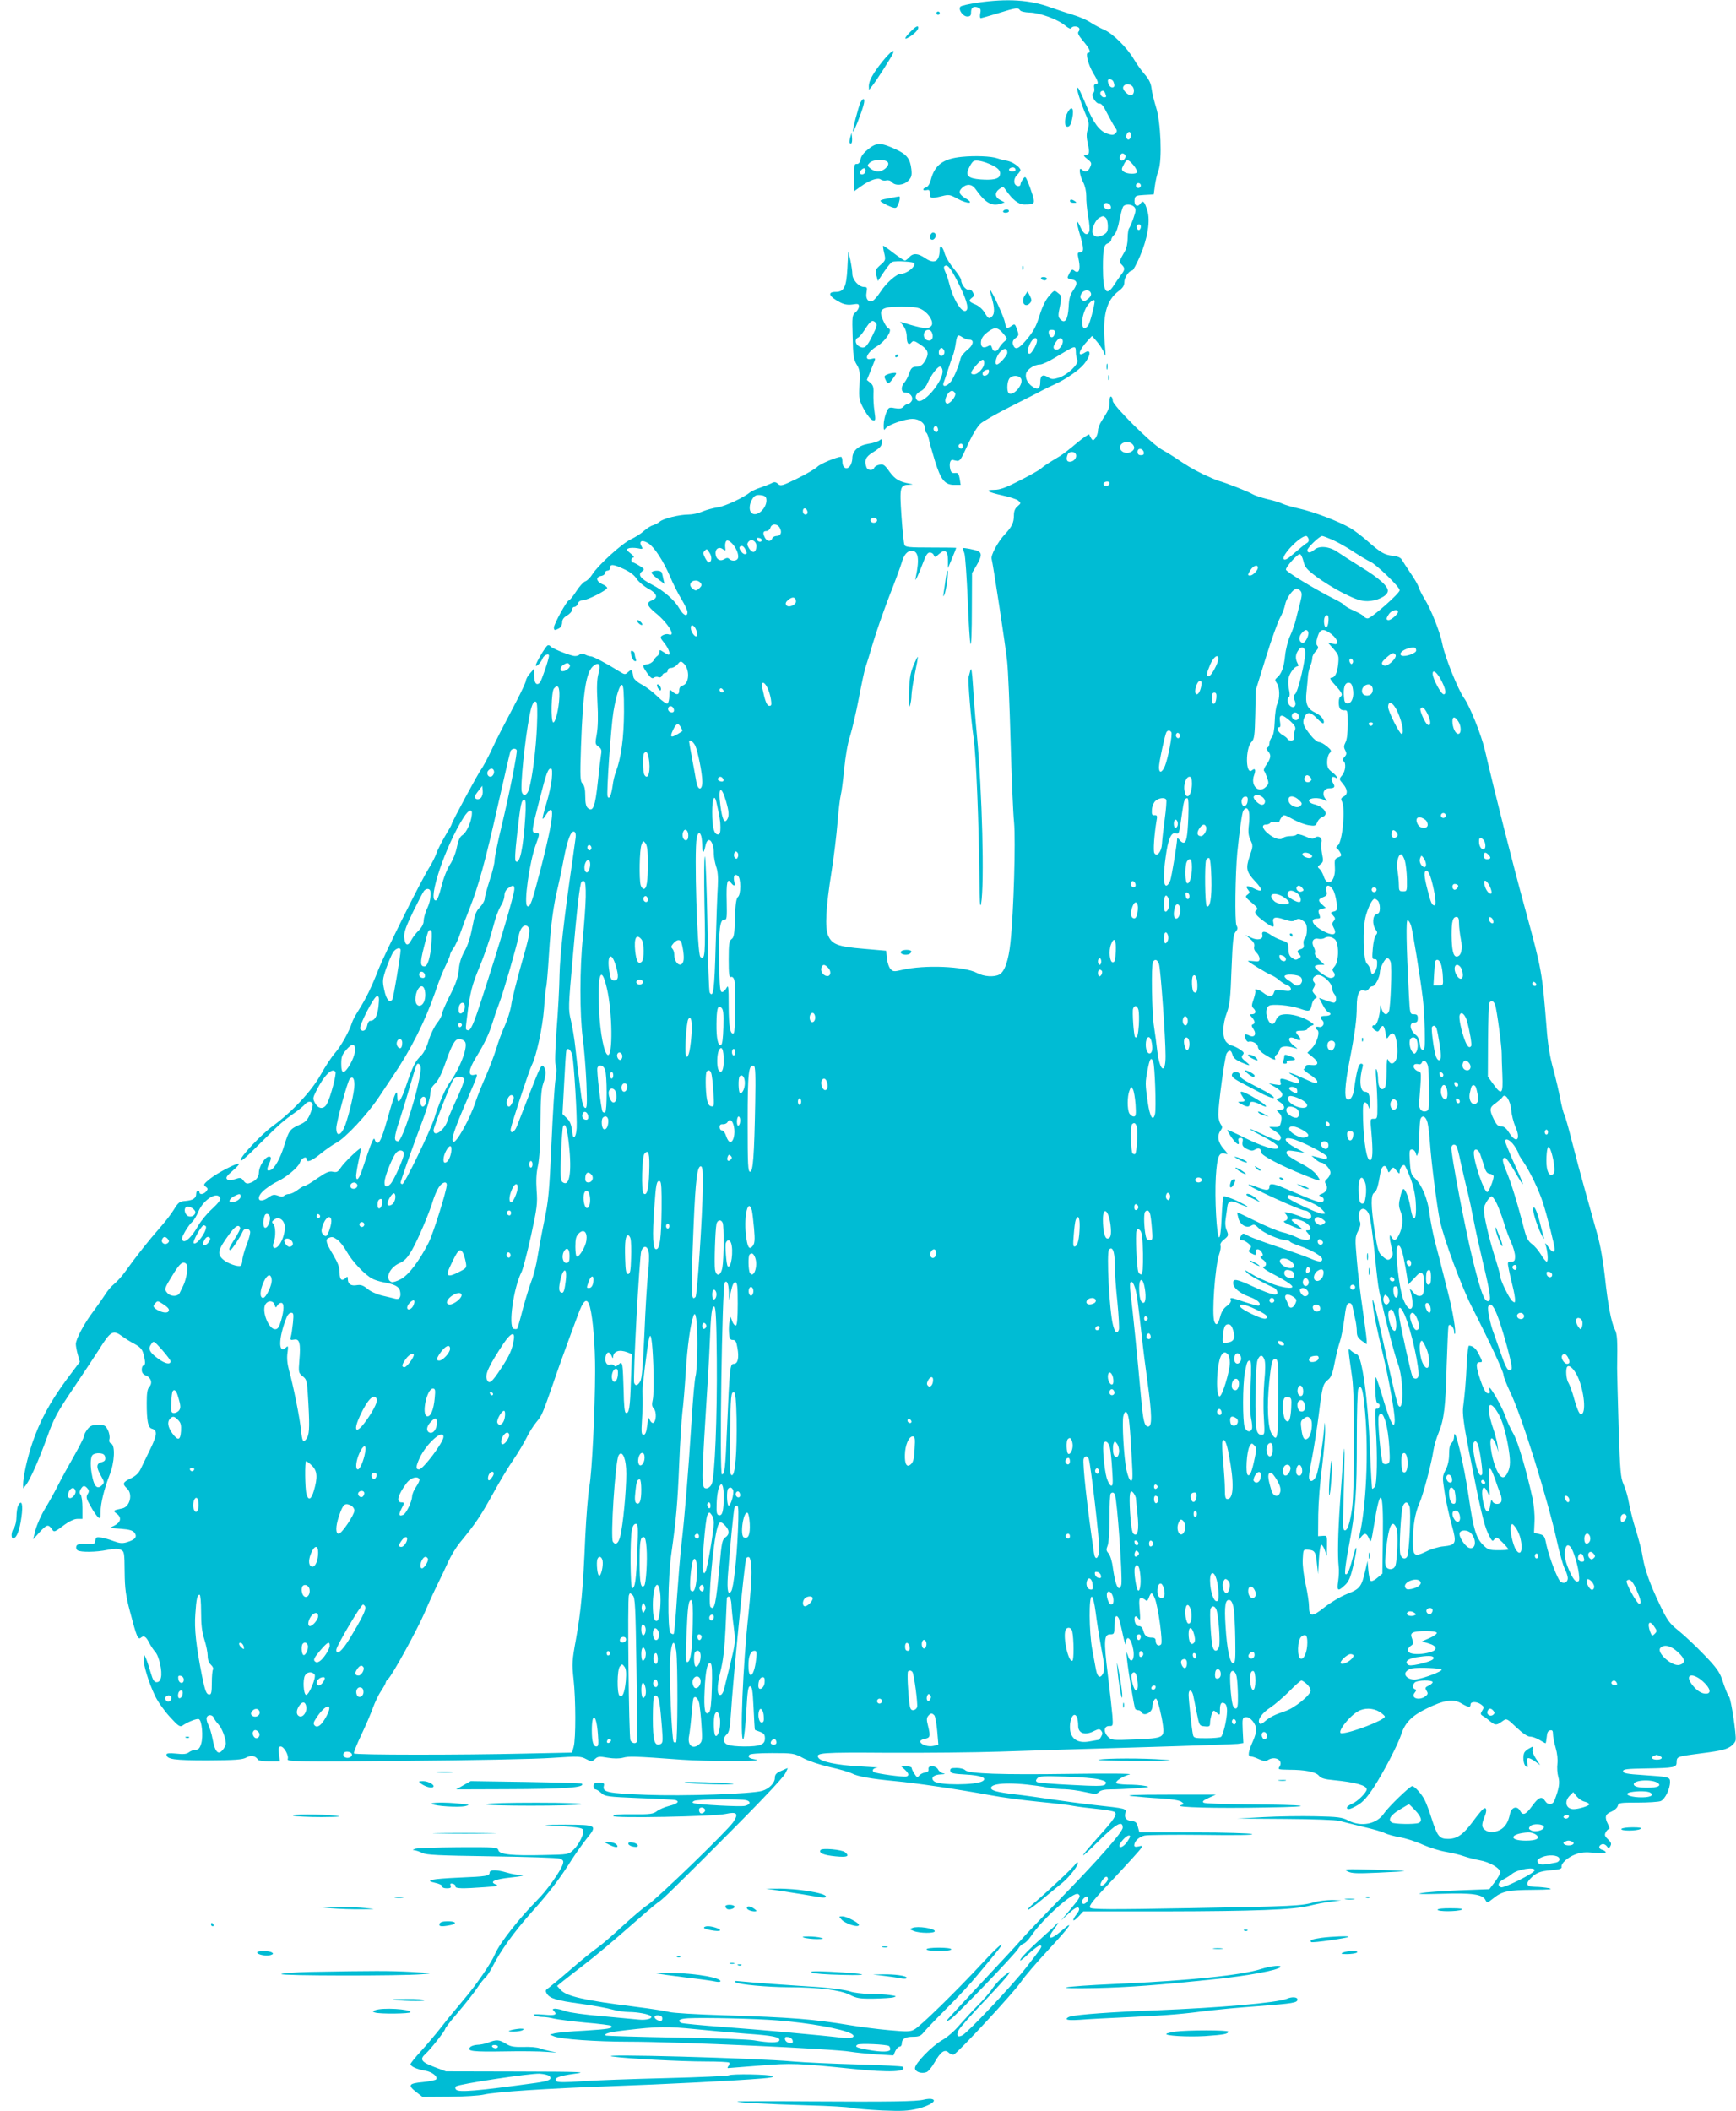 <?xml version="1.0" standalone="no"?>
<!DOCTYPE svg PUBLIC "-//W3C//DTD SVG 20010904//EN"
 "http://www.w3.org/TR/2001/REC-SVG-20010904/DTD/svg10.dtd">
<svg version="1.0" xmlns="http://www.w3.org/2000/svg"
 width="1053pt" height="1280pt" viewBox="0 0 1053 1280"
 preserveAspectRatio="xMidYMid meet">
<g transform="translate(0,1280) scale(0.1,-0.1)"
fill="#00bcd4" stroke="none">
<path d="M5931 12784 c-52 -8 -99 -18 -105 -24 -16 -16 14 -60 41 -60 18 0 23
6 23 24 0 30 13 40 41 31 17 -6 20 -13 15 -36 -3 -16 -2 -29 3 -29 5 0 52 14
106 30 109 34 121 35 132 18 5 -8 30 -13 58 -14 61 -1 171 -41 216 -79 19 -16
35 -23 37 -16 5 14 39 14 48 0 3 -6 2 -15 -4 -21 -8 -8 1 -25 29 -58 39 -46
49 -70 29 -70 -18 0 0 -71 31 -123 32 -53 35 -67 15 -67 -9 0 -12 -8 -9 -24 3
-13 0 -27 -6 -30 -17 -11 16 -67 37 -64 12 2 26 -15 47 -58 17 -33 38 -71 47
-84 15 -21 16 -26 4 -38 -11 -12 -21 -12 -51 -2 -45 15 -83 65 -125 168 -39
94 -50 115 -56 109 -6 -5 25 -100 55 -169 16 -39 18 -52 9 -82 -9 -27 -8 -49
0 -87 13 -55 10 -69 -16 -69 -12 0 -9 -7 13 -24 27 -21 28 -26 17 -50 -12 -28
-31 -33 -50 -14 -20 20 -15 -32 8 -77 12 -23 19 -56 19 -84 -1 -25 4 -80 11
-122 8 -41 11 -83 7 -92 -11 -29 -33 -19 -52 23 -27 59 -29 42 -6 -38 26 -87
27 -112 3 -112 -17 0 -18 -5 -8 -50 11 -57 -1 -83 -28 -61 -12 10 -17 7 -30
-17 -15 -29 -15 -30 14 -36 36 -7 38 -26 8 -69 -17 -23 -24 -50 -26 -99 -5
-77 -22 -103 -50 -75 -14 15 -15 24 -3 79 12 61 12 63 -11 81 -23 19 -23 19
-56 -19 -21 -25 -41 -66 -57 -119 -19 -62 -36 -94 -76 -142 -52 -62 -72 -69
-85 -31 -4 15 0 26 16 38 21 16 21 19 9 53 -12 33 -14 35 -33 21 -29 -20 -33
-18 -41 23 -6 33 -80 193 -89 193 -2 0 2 -21 10 -47 17 -57 18 -95 2 -111 -18
-18 -24 -15 -46 23 -12 20 -36 41 -56 49 -40 17 -43 23 -20 41 13 9 14 16 5
33 -6 12 -17 19 -25 16 -16 -6 -46 32 -46 57 0 10 -20 40 -43 68 -24 28 -49
69 -56 91 -13 46 -31 61 -31 28 -1 -73 -30 -92 -87 -54 -45 31 -74 33 -98 6
-10 -11 -22 -20 -26 -20 -5 0 -35 20 -68 45 -32 25 -61 45 -64 45 -2 0 0 -20
6 -44 10 -42 9 -45 -23 -73 -31 -28 -33 -33 -24 -64 l9 -33 37 56 c21 31 43
58 50 60 24 8 132 1 135 -8 6 -22 -48 -64 -82 -64 -27 0 -90 -56 -124 -109
-18 -27 -39 -52 -48 -55 -27 -11 -44 13 -37 50 5 30 4 34 -15 34 -32 0 -71 44
-71 79 0 17 -6 54 -12 83 l-13 53 -5 -101 c-6 -114 -20 -144 -71 -144 -54 0
-41 -29 30 -65 24 -12 46 -15 73 -11 32 5 38 4 38 -12 0 -10 -9 -26 -21 -36
-20 -16 -21 -26 -17 -149 2 -113 6 -137 24 -167 19 -30 21 -47 17 -125 -4 -86
-2 -92 29 -150 19 -34 41 -61 52 -63 17 -4 18 0 10 55 -5 32 -7 80 -6 106 2
39 -2 52 -19 66 l-21 17 20 49 c11 28 23 58 27 68 6 15 4 17 -19 11 -52 -13
-26 42 37 79 47 28 92 96 69 104 -7 3 -19 17 -26 31 -44 87 -29 102 102 102
79 0 103 -4 129 -20 41 -25 69 -76 52 -96 -15 -19 -41 -18 -122 5 l-67 20 20
-26 c12 -16 20 -41 20 -64 0 -42 12 -56 29 -35 10 12 18 10 51 -12 48 -31 56
-51 36 -91 -19 -35 -31 -44 -63 -45 -19 -1 -28 -9 -38 -39 -7 -21 -20 -46 -29
-56 -23 -25 -21 -61 3 -61 31 0 53 -28 41 -51 -6 -10 -17 -19 -24 -19 -8 0
-19 -7 -26 -16 -10 -11 -23 -14 -52 -9 -37 7 -39 5 -53 -29 -8 -19 -15 -52
-15 -73 0 -33 1 -35 13 -19 16 21 116 56 162 56 40 0 75 -25 75 -55 0 -13 4
-26 9 -29 4 -3 11 -20 15 -38 3 -18 20 -78 37 -133 36 -116 60 -145 118 -145
l38 0 -6 38 c-6 31 -10 36 -28 34 -17 -2 -24 3 -29 22 -8 34 -1 62 17 57 44
-11 38 -18 97 109 22 47 53 97 69 111 15 14 98 61 183 104 85 43 171 86 190
97 19 10 55 28 80 39 64 29 144 84 173 119 44 52 48 98 7 72 -49 -31 -38 13
19 74 l25 27 31 -36 c18 -21 37 -52 43 -69 9 -27 10 -17 4 47 -16 180 7 272
83 330 26 19 35 34 35 56 0 27 29 69 48 69 5 0 26 39 47 87 46 107 64 216 44
277 -17 56 -26 64 -43 40 -18 -24 -39 -8 -34 27 3 22 9 24 60 27 l56 3 7 52
c4 29 13 71 22 94 23 63 14 295 -15 383 -11 36 -24 86 -27 112 -4 34 -16 58
-44 90 -20 23 -49 64 -64 90 -39 67 -127 155 -179 177 -23 10 -60 30 -82 44
-21 15 -70 36 -110 48 -39 12 -100 32 -136 45 -123 45 -260 54 -439 28z m823
-480 c9 -24 7 -34 -8 -34 -13 0 -26 20 -26 41 0 15 27 10 34 -7z m116 -29 c13
-16 10 -47 -6 -52 -19 -6 -58 32 -51 50 8 21 40 22 57 2z m-166 -41 c8 -22 8
-24 -8 -24 -15 0 -28 24 -19 34 11 10 21 7 27 -10z m156 -253 c0 -23 -16 -36
-25 -21 -9 14 1 40 15 40 5 0 10 -9 10 -19z m-35 -121 c10 -16 -16 -43 -28
-31 -11 11 -2 41 12 41 5 0 13 -5 16 -10z m50 -61 c14 -17 24 -37 22 -43 -5
-14 -63 -12 -82 4 -13 10 -13 16 1 41 18 37 26 36 59 -2z m45 -124 c0 -8 -7
-15 -15 -15 -8 0 -15 7 -15 15 0 8 7 15 15 15 8 0 15 -7 15 -15z m-182 -128
c2 -11 -3 -17 -16 -17 -20 0 -36 23 -24 34 11 12 37 1 40 -17z m143 -3 c10
-13 9 -24 -6 -67 -10 -29 -22 -56 -26 -61 -5 -6 -9 -33 -9 -60 0 -28 -7 -62
-15 -76 -38 -66 -38 -68 -21 -85 21 -21 20 -31 -5 -63 -11 -15 -30 -42 -42
-61 -47 -73 -67 -40 -67 107 0 114 6 139 31 147 10 4 19 13 19 20 0 8 8 22 19
32 11 11 24 47 31 88 8 39 18 76 23 83 13 17 52 15 68 -4z m-173 -66 c7 -7 12
-29 12 -50 0 -31 -5 -40 -29 -53 -34 -17 -57 -12 -64 14 -6 24 17 76 40 90 23
13 27 13 41 -1z m212 -52 c0 -8 -4 -17 -9 -20 -10 -7 -23 19 -14 28 11 11 23
6 23 -8z m-1117 -323 c56 -108 75 -169 59 -185 -24 -24 -79 62 -103 158 -7 27
-18 61 -25 75 -7 15 -10 29 -7 33 17 17 35 -2 76 -81z m814 -80 c4 -10 -2 -23
-17 -35 -20 -16 -25 -17 -38 -5 -11 12 -11 19 -3 36 14 25 49 28 58 4z m23
-50 c-2 -31 -30 -136 -40 -148 -48 -58 -48 67 1 129 20 25 39 34 39 19z
m-1348 -208 c-35 -71 -49 -83 -81 -65 -24 12 -28 45 -6 53 8 4 26 25 41 49 34
53 45 61 64 43 13 -13 10 -23 -18 -80z m793 13 c27 -32 27 -32 8 -48 -11 -9
-25 -26 -32 -38 -15 -28 -37 -28 -44 -1 -5 17 -9 19 -26 9 -27 -14 -41 -5 -41
23 1 26 15 46 50 70 35 25 55 21 85 -15z m-429 -4 c7 -28 -9 -46 -32 -37 -31
12 -25 63 7 63 12 0 21 -10 25 -26z m742 4 c-2 -13 -10 -23 -18 -23 -8 0 -16
10 -18 23 -3 17 2 22 18 22 16 0 21 -5 18 -22z m-518 -38 c32 0 24 -34 -14
-63 -18 -15 -36 -36 -39 -49 -11 -45 -38 -112 -58 -140 -23 -31 -55 -39 -46
-10 4 9 16 46 28 82 11 36 25 74 29 85 5 11 12 40 16 65 9 60 12 64 40 46 13
-9 32 -16 44 -16z m410 -7 c0 -10 -9 -33 -21 -52 -15 -24 -23 -31 -31 -23 -8
8 -6 22 7 52 18 41 45 54 45 23z m154 8 c11 -18 -13 -61 -34 -61 -24 0 -26 17
-4 48 16 23 29 28 38 13z m82 -79 c0 -15 4 -35 9 -45 10 -24 -61 -92 -115
-108 -32 -10 -43 -9 -62 3 -32 21 -48 12 -48 -27 0 -42 -14 -51 -45 -31 -32
21 -48 53 -41 82 7 26 52 54 86 54 12 0 53 19 92 43 128 77 122 75 124 29z
m-799 12 c8 -20 -13 -42 -27 -28 -12 12 -3 44 11 44 5 0 12 -7 16 -16z m383
-13 c0 -16 -48 -71 -63 -71 -17 0 -5 49 18 74 26 28 45 27 45 -3z m-140 -63
c0 -27 -37 -68 -62 -68 -26 0 -22 14 13 55 36 40 49 44 49 13z m-253 -44 c8
-63 -121 -215 -154 -181 -18 18 -8 41 23 56 14 6 32 28 40 48 21 49 64 105 78
100 6 -2 12 -12 13 -23z m281 -11 c-4 -22 -38 -30 -38 -10 0 14 13 24 33 26 5
1 7 -7 5 -16z m197 -43 c11 -35 -48 -102 -75 -85 -13 8 -13 61 0 86 15 27 66
26 75 -1z m-401 -85 c7 -19 -37 -71 -53 -61 -21 13 8 76 34 76 7 0 15 -7 19
-15z m-104 -221 c0 -16 -16 -19 -25 -4 -8 13 4 32 16 25 5 -4 9 -13 9 -21z
m150 -99 c0 -8 -4 -15 -9 -15 -13 0 -22 16 -14 24 11 11 23 6 23 -9z"/>
<path d="M5680 12720 c0 -5 5 -10 10 -10 6 0 10 5 10 10 0 6 -4 10 -10 10 -5
0 -10 -4 -10 -10z"/>
<path d="M5522 12607 c-39 -40 -41 -53 -4 -30 29 18 52 42 52 55 0 16 -17 7
-48 -25z"/>
<path d="M5353 12428 c-58 -73 -83 -118 -83 -150 l1 -23 20 25 c24 29 119 178
126 197 12 31 -17 8 -64 -49z"/>
<path d="M5220 12180 c-12 -23 -51 -172 -46 -178 5 -4 51 112 64 161 11 39 0
50 -18 17z"/>
<path d="M6477 12121 c-23 -40 -23 -94 1 -89 12 2 20 18 26 51 12 60 -2 79
-27 38z"/>
<path d="M5157 11966 c-4 -15 -6 -31 -2 -34 10 -10 16 6 13 35 l-3 28 -8 -29z"/>
<path d="M5269 11898 c-29 -23 -46 -44 -49 -63 -4 -20 -11 -30 -23 -29 -15 2
-17 -9 -17 -82 l0 -84 41 29 c52 38 105 57 122 42 7 -5 22 -8 33 -5 12 3 26
-1 33 -10 21 -25 74 -20 101 9 19 20 22 32 18 69 -7 63 -28 90 -93 120 -93 42
-115 43 -166 4z m118 -85 c8 -20 -30 -53 -62 -53 -13 0 -33 8 -45 18 -21 17
-21 19 -5 35 23 23 103 23 112 0z m-137 -47 c0 -18 -17 -29 -30 -21 -8 5 -7
11 1 21 15 18 29 18 29 0z"/>
<path d="M5834 11849 c-112 -11 -163 -48 -187 -136 -6 -26 -18 -45 -29 -49
-25 -7 -23 -23 2 -17 16 4 20 0 20 -21 0 -30 9 -31 75 -15 40 10 48 9 93 -16
62 -34 107 -31 49 2 -41 25 -46 42 -19 66 27 24 58 21 79 -9 59 -84 98 -107
154 -89 l23 8 -27 14 c-33 17 -35 46 -4 68 21 15 23 14 37 -6 41 -60 78 -89
113 -89 62 0 66 4 50 58 -8 26 -21 62 -29 81 -14 32 -16 33 -29 15 -8 -11 -15
-25 -15 -32 0 -8 -8 -12 -17 -10 -26 5 -28 43 -4 67 12 12 21 25 21 29 0 17
-46 50 -80 57 -19 3 -46 10 -60 15 -37 13 -136 17 -216 9z m183 -50 c43 -21
56 -39 47 -64 -8 -21 -44 -28 -116 -23 -76 6 -94 23 -70 71 8 18 20 35 26 39
15 11 62 1 113 -23z m143 -30 c0 -5 -9 -9 -20 -9 -22 0 -27 16 -7 23 15 5 27
-1 27 -14z"/>
<path d="M5430 11605 c-8 -2 -32 -6 -52 -10 -21 -3 -38 -9 -38 -13 0 -4 20
-16 45 -28 32 -15 48 -18 54 -10 14 16 25 66 15 65 -5 -1 -16 -3 -24 -4z"/>
<path d="M6490 11580 c0 -5 10 -10 23 -10 18 0 19 2 7 10 -19 13 -30 13 -30 0z"/>
<path d="M6085 11520 c-3 -5 3 -10 14 -10 12 0 21 5 21 10 0 6 -6 10 -14 10
-8 0 -18 -4 -21 -10z"/>
<path d="M5643 11374 c-9 -23 11 -38 26 -20 13 16 7 36 -10 36 -5 0 -12 -7
-16 -16z"/>
<path d="M6201 11174 c0 -11 3 -14 6 -6 3 7 2 16 -1 19 -3 4 -6 -2 -5 -13z"/>
<path d="M6315 11110 c3 -5 13 -10 21 -10 8 0 14 5 14 10 0 6 -9 10 -21 10
-11 0 -17 -4 -14 -10z"/>
<path d="M6216 11008 c-27 -41 3 -80 33 -44 10 11 9 21 -2 42 l-14 27 -17 -25z"/>
<path d="M5430 10639 c0 -5 5 -7 10 -4 6 3 10 8 10 11 0 2 -4 4 -10 4 -5 0
-10 -5 -10 -11z"/>
<path d="M6712 10575 c0 -16 2 -22 5 -12 2 9 2 23 0 30 -3 6 -5 -1 -5 -18z"/>
<path d="M5383 10530 c-20 -8 -22 -12 -11 -34 13 -29 19 -27 48 14 20 28 20
30 3 29 -10 0 -28 -4 -40 -9z"/>
<path d="M6722 10510 c0 -14 2 -19 5 -12 2 6 2 18 0 25 -3 6 -5 1 -5 -13z"/>
<path d="M6730 10363 c0 -38 -5 -49 -47 -114 -13 -19 -23 -46 -23 -60 0 -14
-7 -34 -15 -45 -13 -16 -16 -17 -25 -4 -5 8 -11 19 -13 25 -2 5 -35 -18 -74
-50 -38 -33 -85 -69 -103 -80 -72 -43 -99 -61 -117 -77 -10 -9 -67 -41 -128
-72 -84 -43 -119 -56 -154 -56 -62 0 -41 -14 50 -34 42 -9 85 -23 95 -31 18
-15 18 -16 -3 -34 -16 -13 -23 -30 -23 -56 0 -44 -12 -69 -55 -115 -41 -43
-87 -128 -80 -149 8 -29 84 -524 94 -621 6 -52 15 -270 21 -485 6 -214 15
-436 21 -492 10 -110 -2 -543 -22 -728 -11 -108 -35 -177 -67 -194 -32 -17
-94 -13 -135 9 -76 41 -320 51 -455 19 -47 -11 -55 -11 -69 4 -10 9 -20 38
-23 64 l-5 48 -137 12 c-157 13 -192 27 -215 81 -20 48 -14 167 21 387 14 88
30 221 36 295 6 74 15 151 20 170 5 19 14 91 21 160 7 73 21 154 35 196 12 39
37 143 54 233 17 89 35 174 41 188 5 15 26 81 45 147 20 67 64 193 98 281 35
88 68 179 75 202 13 48 34 73 60 73 42 0 49 -48 26 -160 -5 -22 -4 -22 10 5 8
17 24 56 36 88 15 41 26 57 39 57 10 0 21 -7 24 -16 6 -15 9 -14 31 6 36 33
55 21 55 -37 l0 -48 25 60 c14 33 25 61 25 63 0 1 -69 2 -154 2 -134 0 -155 2
-160 17 -4 9 -12 87 -18 174 -12 177 -9 188 46 190 26 2 27 2 6 6 -64 11 -90
26 -124 72 -29 42 -38 48 -61 43 -15 -2 -29 -11 -32 -18 -7 -19 -39 -18 -47 2
-15 40 -6 64 37 90 48 30 57 41 57 68 0 15 -2 16 -15 6 -9 -7 -39 -17 -68 -21
-60 -10 -97 -43 -97 -88 0 -15 -6 -36 -14 -46 -19 -27 -46 -13 -46 25 0 16 -4
30 -8 30 -26 0 -129 -43 -145 -61 -11 -11 -65 -43 -120 -70 -92 -45 -102 -48
-118 -33 -13 12 -22 13 -37 5 -11 -6 -42 -18 -68 -27 -27 -9 -56 -22 -64 -29
-39 -32 -150 -84 -195 -91 -27 -4 -69 -15 -93 -25 -24 -11 -62 -19 -85 -19
-56 0 -154 -24 -175 -43 -9 -8 -28 -18 -42 -22 -14 -4 -38 -20 -55 -35 -16
-15 -51 -37 -78 -50 -54 -25 -198 -156 -233 -211 -13 -21 -32 -40 -44 -44 -11
-4 -36 -31 -55 -61 -19 -30 -39 -54 -44 -54 -12 0 -91 -144 -91 -165 0 -18 5
-19 31 -5 11 6 19 21 19 36 0 17 9 30 30 42 16 9 30 25 30 35 0 9 6 17 14 17
8 0 18 9 21 20 4 12 15 20 29 20 28 0 148 61 149 75 0 6 -14 17 -32 24 -36 17
-38 44 -3 49 12 2 22 10 22 18 0 8 7 14 15 14 8 0 15 6 15 14 0 27 17 26 79
-2 40 -18 68 -38 83 -62 13 -19 45 -46 71 -60 53 -28 61 -55 22 -70 -37 -14
-31 -34 22 -77 77 -63 128 -148 77 -129 -8 3 -23 0 -34 -6 -18 -11 -17 -14 11
-49 26 -33 38 -69 24 -69 -3 0 -17 7 -30 16 -23 15 -25 15 -25 1 0 -9 -6 -20
-12 -24 -7 -4 -18 -17 -24 -28 -6 -11 -23 -21 -38 -23 -32 -4 -32 -7 0 -54 20
-28 30 -35 39 -28 7 6 20 8 29 4 10 -4 18 0 22 10 3 9 12 16 20 16 8 0 14 7
14 15 0 9 9 15 21 15 11 0 29 10 39 22 15 19 20 20 33 9 43 -35 40 -127 -3
-138 -13 -3 -20 -14 -20 -29 0 -28 -16 -31 -42 -7 -17 15 -18 14 -18 -25 0
-22 -5 -44 -11 -48 -6 -3 -33 15 -59 41 -27 27 -70 60 -97 74 -28 15 -49 34
-51 46 -7 45 -11 49 -32 30 -18 -17 -21 -16 -52 3 -80 50 -160 92 -174 92 -8
0 -24 5 -35 11 -15 7 -24 7 -35 -1 -7 -7 -24 -10 -36 -7 -44 10 -132 47 -139
58 -4 6 -12 8 -18 5 -13 -8 -71 -106 -71 -120 0 -15 32 17 41 41 7 20 39 34
39 17 0 -20 -45 -151 -55 -163 -20 -21 -35 -4 -35 42 l-1 42 -24 -28 c-14 -15
-25 -36 -25 -45 -1 -9 -27 -66 -59 -127 -93 -177 -108 -205 -152 -298 -23 -49
-50 -98 -59 -110 -19 -24 -180 -323 -180 -334 0 -4 -18 -36 -40 -72 -21 -36
-46 -84 -53 -106 -8 -22 -28 -62 -46 -90 -52 -84 -266 -514 -306 -615 -44
-112 -76 -176 -120 -246 -18 -28 -36 -61 -40 -75 -16 -52 -67 -143 -103 -184
-21 -24 -60 -83 -87 -132 -56 -100 -174 -226 -292 -312 -65 -47 -193 -182
-193 -204 0 -14 26 8 136 118 100 99 122 119 199 173 22 16 46 36 54 45 17 21
40 22 47 3 3 -8 -4 -35 -15 -61 -16 -37 -29 -50 -64 -65 -58 -26 -65 -35 -93
-126 -24 -78 -58 -139 -83 -149 -23 -9 -25 3 -8 40 10 22 13 37 6 40 -22 14
-69 -53 -69 -98 0 -26 -23 -51 -57 -61 -15 -5 -25 -1 -36 15 -14 19 -19 20
-52 9 -28 -9 -40 -9 -48 0 -9 9 -1 21 33 50 25 21 43 41 40 43 -9 9 -134 -56
-178 -92 -37 -31 -40 -35 -25 -46 15 -11 15 -15 4 -29 -15 -18 -41 -22 -41 -6
0 6 -4 10 -10 10 -5 0 -10 -8 -10 -19 0 -26 -19 -39 -65 -43 -36 -3 -43 -8
-70 -52 -16 -27 -56 -78 -89 -115 -60 -68 -145 -175 -206 -261 -19 -27 -49
-60 -67 -75 -18 -14 -42 -43 -54 -63 -13 -20 -45 -66 -71 -101 -55 -72 -108
-170 -108 -201 0 -11 5 -40 12 -64 l12 -44 -81 -108 c-100 -136 -161 -249
-207 -384 -32 -96 -56 -205 -56 -255 l1 -20 16 20 c26 33 79 153 129 291 41
115 59 148 163 302 64 95 131 197 149 225 74 118 87 126 145 83 18 -13 51 -34
75 -46 32 -18 45 -32 52 -59 13 -46 13 -71 0 -71 -5 0 -10 -11 -10 -25 0 -18
7 -28 24 -35 32 -12 43 -46 22 -69 -12 -13 -16 -38 -16 -97 0 -110 8 -151 31
-157 35 -9 33 -37 -10 -125 -23 -48 -50 -103 -59 -122 -12 -24 -31 -41 -60
-55 -47 -22 -51 -33 -22 -60 37 -33 19 -110 -27 -121 -58 -12 -60 -14 -34 -33
30 -23 24 -51 -14 -71 l-30 -15 68 -5 c52 -4 72 -10 83 -24 18 -25 4 -42 -45
-57 -29 -9 -45 -7 -81 6 -25 10 -59 19 -77 22 -27 4 -32 2 -35 -19 -3 -21 -7
-23 -56 -20 -41 2 -54 -1 -59 -14 -3 -9 0 -20 8 -25 20 -12 113 -11 180 3 41
8 64 9 81 1 22 -10 23 -15 24 -134 1 -103 7 -144 32 -239 41 -157 49 -175 67
-160 18 15 31 7 51 -33 9 -18 25 -41 35 -53 24 -25 45 -120 35 -157 -4 -18
-13 -27 -26 -27 -15 0 -23 13 -36 58 -9 31 -21 68 -27 82 l-11 25 -4 -23 c-5
-30 31 -148 69 -226 16 -34 56 -90 89 -126 52 -57 62 -63 77 -53 32 22 87 44
99 39 19 -7 28 -108 14 -150 -8 -26 -17 -36 -33 -36 -12 0 -31 -7 -41 -15 -14
-11 -34 -13 -77 -8 -40 4 -59 2 -59 -5 0 -30 46 -36 250 -36 168 1 210 4 234
17 29 16 56 11 71 -13 3 -6 35 -10 69 -10 l64 0 -6 45 c-4 37 -2 45 11 45 20
0 51 -56 42 -77 -5 -15 63 -16 712 -10 395 3 796 11 891 18 162 11 175 10 207
-7 33 -17 35 -17 54 0 17 16 27 17 77 8 38 -6 69 -6 93 0 35 10 71 9 356 -12
152 -11 508 -11 452 0 -43 8 -52 14 -42 29 4 7 55 11 138 11 128 0 134 -1 190
-31 32 -17 104 -41 161 -54 56 -12 116 -30 133 -38 35 -19 117 -33 263 -47
123 -11 391 -51 575 -85 72 -14 204 -31 295 -40 91 -9 188 -20 215 -26 28 -5
92 -13 143 -18 51 -5 98 -13 104 -19 15 -15 -4 -44 -96 -146 -125 -139 -128
-155 -7 -34 111 110 151 133 151 86 0 -27 -149 -196 -395 -448 -94 -96 -189
-196 -211 -221 -21 -26 -135 -148 -251 -272 -117 -125 -213 -229 -213 -232 0
-4 13 3 29 14 39 28 393 397 408 426 7 13 21 26 32 30 10 3 30 23 44 44 71
106 258 274 287 256 17 -11 12 -22 -47 -92 l-57 -68 48 44 c33 30 51 40 58 33
7 -7 4 -19 -11 -38 -32 -41 -25 -53 10 -16 l30 32 492 0 c549 1 780 10 878 34
36 9 95 21 130 25 l64 8 -56 2 c-30 0 -78 -5 -105 -13 -82 -23 -126 -25 -748
-36 -494 -9 -602 -8 -613 2 -11 11 14 42 143 178 85 91 160 173 165 183 9 15
7 17 -15 11 -19 -4 -26 -2 -26 7 1 25 28 51 63 59 19 4 178 6 354 4 203 -3
311 -1 298 5 -11 5 -168 10 -352 10 l-332 1 -9 33 c-7 26 -14 33 -38 35 -34 4
-45 19 -38 49 7 27 6 27 -186 48 -80 9 -199 25 -265 35 -66 10 -165 24 -219
30 -111 13 -150 24 -144 42 11 32 169 31 343 -1 28 -6 74 -10 103 -10 29 -1
84 -8 122 -17 64 -14 71 -14 86 0 10 11 34 16 73 16 32 0 100 3 152 7 81 6 89
8 54 14 -22 5 -70 8 -107 8 -38 1 -68 5 -68 11 0 14 44 41 83 51 18 5 -141 6
-358 3 -426 -6 -618 1 -640 22 -7 8 -31 14 -53 14 -33 0 -40 -3 -38 -18 2 -14
17 -18 94 -22 93 -5 133 -21 102 -40 -41 -25 -263 -26 -294 -1 -24 20 -3 41
43 42 23 1 28 3 13 6 -12 2 -27 13 -32 24 -14 25 -62 27 -58 2 2 -13 -5 -19
-22 -21 -13 -2 -29 -11 -35 -19 -10 -13 -14 -11 -28 11 -9 14 -17 30 -17 36 0
5 -14 10 -32 10 l-32 0 22 -20 c25 -23 28 -36 10 -42 -15 -5 -182 17 -197 27
-16 9 -4 25 22 27 12 0 -39 4 -115 8 -131 7 -230 28 -244 52 -19 30 18 33 424
30 224 -1 529 2 677 7 149 5 527 17 840 26 314 9 585 19 603 21 l34 5 -4 77
c-3 72 -2 77 18 80 27 4 64 -41 64 -77 0 -14 -9 -44 -19 -66 -29 -65 -34 -95
-15 -95 9 0 32 -8 51 -17 28 -13 39 -14 54 -5 43 27 94 -1 71 -39 -12 -18 -9
-19 55 -20 100 0 164 -13 183 -36 12 -15 34 -22 90 -27 132 -13 200 -32 200
-56 0 -18 -56 -74 -87 -86 -18 -8 -33 -19 -33 -24 0 -16 21 -12 66 15 31 18
59 49 99 111 59 91 144 255 164 316 23 72 64 114 154 158 106 52 162 61 212
31 43 -25 55 -26 55 -6 0 19 39 19 65 -1 17 -13 18 -17 6 -36 -12 -19 -12 -23
4 -33 10 -5 31 -21 46 -34 30 -24 38 -23 76 5 22 15 24 14 81 -40 38 -36 67
-56 83 -56 13 0 39 -9 57 -20 18 -11 34 -20 37 -20 2 0 5 17 7 37 2 27 8 39
21 41 13 3 17 -3 17 -23 0 -15 7 -52 16 -82 10 -34 14 -72 11 -97 -3 -23 -1
-58 5 -79 11 -36 5 -72 -23 -144 -11 -28 -40 -30 -57 -3 -19 31 -39 24 -78
-30 -39 -54 -57 -61 -74 -29 -18 32 -53 21 -61 -20 -10 -50 -30 -81 -61 -97
-34 -17 -68 -17 -90 0 -22 16 -22 33 -3 80 17 41 12 64 -11 45 -7 -6 -36 -41
-63 -78 -57 -76 -93 -101 -148 -101 -52 0 -64 15 -98 120 -15 47 -34 99 -43
115 -17 36 -62 85 -76 85 -14 0 -145 -127 -170 -164 -44 -67 -139 -86 -219
-44 -37 19 -61 22 -197 25 -85 2 -227 0 -315 -5 l-160 -9 290 -2 c168 -1 307
-6 330 -12 22 -6 87 -22 144 -36 58 -13 116 -30 131 -38 14 -7 55 -19 90 -25
36 -6 99 -26 140 -45 41 -18 105 -38 142 -44 36 -6 86 -18 110 -27 23 -8 66
-19 94 -24 58 -10 123 -47 124 -72 0 -9 -15 -36 -33 -60 l-33 -43 -184 -7
c-102 -4 -205 -12 -230 -17 -31 -6 7 -7 125 -4 184 6 247 -3 265 -37 10 -20
12 -19 49 10 52 42 87 50 241 51 99 1 124 3 95 10 -22 4 -59 8 -82 8 -52 1
-62 15 -32 48 36 38 58 47 129 53 48 4 64 9 62 19 -5 21 36 59 84 77 34 13 60
15 114 10 42 -4 70 -3 70 2 0 5 -9 12 -20 15 -24 6 -26 25 -4 34 10 4 22 -1
30 -11 12 -16 13 -16 22 0 8 14 5 23 -14 41 -20 19 -23 26 -14 43 6 11 15 20
20 20 5 0 2 12 -6 28 -22 43 -18 62 20 77 18 8 36 23 39 35 5 19 13 20 120 20
64 0 127 4 140 9 26 10 57 73 57 116 0 30 -5 31 -165 42 -96 6 -120 11 -120
23 0 13 23 15 140 17 172 3 185 6 185 38 0 31 6 34 92 46 172 22 199 28 230
46 19 11 34 29 36 42 5 31 -27 242 -39 261 -14 22 -24 49 -44 109 -15 43 -36
73 -109 148 -50 52 -119 117 -154 145 -57 46 -68 61 -116 162 -55 114 -90 211
-101 281 -6 40 -21 100 -55 210 -10 33 -23 89 -30 125 -6 36 -21 85 -32 110
-18 40 -21 77 -30 350 -5 168 -9 328 -9 355 3 168 1 206 -14 234 -22 44 -42
150 -60 318 -10 91 -27 190 -46 258 -17 61 -50 180 -74 265 -24 85 -60 220
-80 299 -20 80 -41 153 -46 163 -6 10 -17 53 -25 96 -8 42 -27 124 -43 182
-20 73 -33 150 -40 250 -27 336 -28 345 -127 708 -81 295 -188 719 -247 974
-22 93 -92 268 -127 316 -36 50 -117 252 -131 327 -12 67 -70 214 -109 275
-15 25 -31 56 -35 70 -4 14 -26 52 -49 85 -22 33 -46 69 -52 80 -8 14 -25 22
-56 25 -51 6 -73 19 -154 90 -33 29 -79 64 -103 78 -68 40 -223 99 -309 118
-42 9 -89 23 -103 30 -14 7 -56 20 -93 28 -36 9 -76 22 -89 30 -22 14 -158 68
-207 81 -14 4 -56 23 -95 41 -63 31 -96 51 -176 105 -13 9 -46 29 -73 44 -64
36 -296 267 -296 294 0 11 -4 23 -10 26 -6 4 -10 -9 -10 -32z m138 -255 c18
-18 15 -36 -8 -48 -39 -21 -85 15 -59 46 14 17 51 18 67 2z m70 -51 c2 -12 -3
-17 -17 -17 -15 0 -21 6 -21 21 0 25 33 22 38 -4z m-412 -12 c8 -20 -13 -45
-37 -45 -19 0 -24 16 -13 44 8 20 43 21 50 1z m204 -174 c0 -14 -18 -23 -30
-16 -6 4 -8 11 -5 16 8 12 35 12 35 0z m-2082 -94 c10 -50 -51 -113 -86 -90
-21 13 -19 56 3 90 13 19 23 23 48 21 21 -2 33 -9 35 -21z m250 -80 c2 -10 -3
-17 -12 -17 -10 0 -16 9 -16 21 0 24 23 21 28 -4z m422 -52 c0 -8 -9 -15 -20
-15 -11 0 -20 7 -20 15 0 8 9 15 20 15 11 0 20 -7 20 -15z m-590 -46 c15 -27
6 -49 -20 -49 -11 0 -23 -7 -26 -15 -8 -21 -31 -19 -44 4 -15 29 -12 41 9 41
10 0 21 9 24 20 7 26 43 26 57 -1z m3207 -66 c4 -11 0 -21 -12 -27 -10 -6 -43
-33 -73 -59 -38 -34 -57 -46 -65 -38 -19 19 98 141 136 141 4 0 11 -8 14 -17z
m147 -7 c31 -14 88 -46 128 -73 40 -26 85 -53 100 -59 37 -17 178 -153 178
-173 0 -19 -173 -171 -194 -171 -8 0 -18 5 -22 11 -3 6 -30 22 -59 35 -29 12
-56 28 -60 34 -3 6 -30 22 -58 36 -120 60 -297 168 -297 180 0 18 69 94 84 94
7 0 16 -19 22 -42 8 -36 19 -50 79 -95 39 -29 113 -75 165 -101 77 -38 105
-47 146 -47 56 1 117 30 122 59 6 28 -53 81 -163 148 -55 34 -119 75 -142 91
-49 34 -112 40 -141 13 -23 -20 -42 -21 -42 -2 0 15 74 86 90 86 5 0 34 -11
64 -24z m-3463 -1 c-1 -15 -24 -12 -29 3 -3 9 2 13 12 10 10 -1 17 -7 17 -13z
m-151 -66 c7 -16 10 -35 6 -44 -6 -17 -37 -20 -53 -4 -8 8 -16 7 -31 -2 -26
-16 -52 2 -52 38 0 28 24 40 46 22 14 -11 16 -10 13 11 -2 14 0 31 5 38 10 17
49 -17 66 -59z m118 24 c-4 -36 -23 -40 -44 -9 -13 21 -14 29 -4 41 19 23 52
1 48 -32z m-653 21 c35 -23 90 -108 129 -199 18 -44 50 -107 70 -139 20 -33
36 -68 36 -78 0 -31 -25 -20 -49 22 -28 50 -93 107 -166 145 -70 36 -88 60
-61 80 17 13 16 15 -15 34 -19 12 -37 21 -41 21 -5 0 -8 7 -8 15 0 8 6 15 13
15 6 0 -1 11 -18 24 -26 21 -28 25 -12 31 9 4 33 4 53 1 33 -7 35 -6 25 12
-18 33 5 42 44 16z m585 -33 c13 -25 13 -31 -3 -31 -14 0 -39 35 -30 44 11 11
22 6 33 -13z m-215 -25 c15 -23 12 -56 -6 -56 -5 0 -15 13 -23 29 -11 21 -12
31 -3 40 15 15 14 15 32 -13z m3325 -88 c0 -16 -31 -48 -47 -48 -17 0 -16 5 3
35 17 26 44 34 44 13z m-3381 -92 c9 -11 8 -18 -4 -30 -9 -9 -20 -16 -25 -16
-5 0 -16 7 -25 16 -18 19 -4 44 25 44 10 0 23 -6 29 -14z m3640 -50 c9 -11 9
-27 -2 -68 -8 -29 -19 -75 -26 -102 -6 -27 -22 -72 -35 -100 -13 -28 -27 -82
-31 -121 -7 -72 -22 -112 -49 -134 -14 -12 -14 -16 -1 -34 18 -26 19 -93 2
-127 -7 -14 -14 -61 -15 -105 -2 -52 -8 -85 -18 -96 -7 -8 -14 -25 -14 -36 0
-12 -6 -23 -12 -26 -10 -3 -8 -9 5 -24 19 -22 16 -41 -14 -84 -10 -14 -15 -29
-12 -33 4 -3 12 -22 19 -42 11 -32 10 -38 -7 -55 -44 -44 -96 7 -72 71 12 32
6 45 -13 29 -39 -32 -41 134 -2 173 16 16 19 37 22 166 l3 147 62 200 c34 110
73 218 86 240 13 22 26 58 30 79 8 40 48 96 70 96 7 0 18 -6 24 -14z m-3061
-59 c5 -24 -46 -46 -59 -26 -6 10 -3 19 13 32 24 20 42 18 46 -6z m3652 -67
c0 -13 -41 -50 -57 -50 -17 0 -16 11 3 38 15 22 54 31 54 12z m-422 -57 c-3
-42 -21 -51 -26 -15 -4 29 4 52 18 52 7 0 10 -15 8 -37z m-3834 -56 c6 -15 6
-30 2 -34 -10 -10 -36 26 -36 50 0 26 23 16 34 -16z m3710 -6 c11 -17 -16 -72
-33 -69 -23 5 -26 36 -5 59 19 21 30 24 38 10z m143 -17 c18 -14 33 -34 33
-45 0 -16 -4 -18 -27 -12 l-28 6 34 -38 c31 -36 33 -42 28 -92 -6 -57 -20 -83
-44 -83 -10 0 0 -17 26 -45 42 -46 48 -59 31 -70 -12 -7 -13 -55 -2 -72 4 -6
16 -11 27 -10 19 2 20 -4 20 -84 0 -53 -5 -96 -14 -111 -10 -20 -11 -30 -1
-48 9 -18 9 -25 -5 -40 -11 -12 -13 -20 -6 -25 17 -10 13 -61 -8 -86 -19 -23
-19 -24 5 -52 29 -35 31 -63 4 -77 -16 -9 -18 -15 -10 -30 22 -41 3 -246 -25
-266 -10 -8 -12 -14 -6 -19 6 -3 16 -15 21 -26 9 -16 7 -21 -13 -28 -21 -8
-23 -14 -20 -62 5 -82 -44 -123 -67 -55 -6 19 -18 40 -26 47 -14 11 -13 15 5
28 18 14 19 21 10 65 -5 26 -6 58 -3 71 6 26 -21 42 -42 24 -9 -8 -25 -5 -58
10 -26 11 -48 16 -51 10 -4 -5 -21 -9 -39 -9 -17 0 -37 -5 -43 -11 -16 -16
-55 -4 -92 27 -35 29 -40 54 -12 54 11 0 23 5 27 11 3 6 17 8 30 5 13 -4 24
-3 24 2 0 4 6 16 14 27 12 17 15 17 67 -12 30 -17 73 -33 97 -37 38 -6 43 -4
52 18 5 13 18 27 29 31 46 14 14 64 -51 79 -16 4 -28 13 -28 21 0 18 61 21 92
4 20 -11 20 -10 5 11 -20 29 -6 60 27 60 32 0 37 9 20 35 -15 24 -5 43 16 30
24 -15 7 13 -20 33 -24 18 -30 30 -30 62 0 21 7 45 15 53 13 14 11 18 -16 41
-17 14 -38 26 -48 26 -10 0 -31 17 -48 38 -47 58 -54 77 -43 107 16 41 37 41
76 1 20 -21 38 -35 41 -32 12 12 -11 46 -42 61 -56 26 -69 54 -60 133 4 37 8
81 9 97 2 17 8 43 14 58 7 16 12 37 12 48 0 10 9 28 21 40 15 15 18 24 9 34
-8 9 -7 24 2 54 15 49 36 53 85 15z m-161 -133 c-13 -91 -45 -215 -59 -228
-12 -12 -13 -21 -4 -40 14 -31 -4 -53 -28 -33 -16 14 -20 46 -6 54 5 4 5 22 0
43 -5 21 -6 52 -3 70 6 32 37 73 55 73 6 0 6 7 -1 19 -14 28 -13 53 6 79 23
34 48 11 40 -37z m674 34 c0 -16 -64 -39 -87 -31 -22 9 0 34 41 45 35 9 46 6
46 -14z m-125 -26 c8 -11 -19 -45 -48 -61 -13 -7 -23 -6 -31 2 -8 8 -3 19 22
41 35 31 47 35 57 18z m-1075 -24 c0 -25 -43 -105 -57 -105 -18 0 -16 13 8 71
20 46 49 67 49 34z m815 -25 c-6 -9 -9 -9 -16 1 -10 17 0 34 13 21 6 -6 7 -16
3 -22z m-4749 -12 c8 -12 -21 -38 -43 -38 -19 0 -16 27 5 39 22 14 29 13 38
-1z m174 -53 c-9 -33 -11 -81 -6 -174 5 -83 3 -151 -4 -191 -11 -59 -10 -63
10 -77 17 -12 21 -22 16 -47 -3 -17 -12 -94 -20 -170 -16 -148 -29 -182 -60
-156 -11 9 -16 30 -16 72 0 42 -5 64 -16 76 -15 14 -16 39 -10 222 12 341 31
461 79 495 32 22 42 4 27 -50z m5107 -31 c31 -56 39 -94 20 -94 -16 0 -67 95
-67 125 0 27 23 11 47 -31z m-1451 -46 c-7 -35 -22 -56 -32 -45 -13 12 6 77
23 77 12 0 14 -7 9 -32z m-2632 -7 c9 -16 18 -47 22 -70 5 -34 4 -41 -9 -41
-16 0 -27 30 -43 108 -8 41 10 43 30 3z m3552 -8 c9 -47 -6 -88 -31 -88 -16 0
-21 8 -23 39 -5 56 5 86 28 86 14 0 21 -9 26 -37z m-4421 -139 c-1 -158 -17
-278 -49 -364 -8 -19 -17 -58 -20 -85 -9 -61 -22 -88 -31 -63 -7 19 21 424 36
513 16 96 39 167 52 162 9 -3 12 -47 12 -163z m4540 146 c4 -12 1 -28 -6 -36
-16 -20 -53 -14 -57 9 -8 41 51 66 63 27z m-4932 -56 c-3 -74 -25 -161 -38
-154 -15 8 -11 185 5 205 24 28 35 11 33 -51z m994 30 c-9 -9 -28 6 -21 18 4
6 10 6 17 -1 6 -6 8 -13 4 -17z m2991 -36 c-4 -46 -28 -49 -28 -4 0 26 4 36
16 36 11 0 14 -8 12 -32z m-4121 -172 c-6 -137 -26 -298 -47 -377 -11 -41 -35
-52 -45 -21 -10 32 19 321 47 462 12 66 25 93 40 84 7 -5 9 -51 5 -148z m5223
81 c27 -62 38 -127 21 -127 -12 0 -81 137 -81 162 0 47 34 27 60 -35z m-4392
20 c2 -10 -3 -17 -12 -17 -18 0 -29 16 -21 31 9 14 29 6 33 -14z m4572 -28
c21 -41 20 -77 -1 -63 -15 9 -49 86 -43 96 11 17 24 7 44 -33z m-783 -5 c3 -8
1 -20 -5 -26 -15 -15 -43 8 -35 28 7 19 32 18 40 -2z m-50 -37 c28 -26 34 -38
28 -53 -4 -10 -7 -29 -6 -41 2 -17 -3 -23 -18 -23 -12 0 -21 4 -21 8 0 4 -13
16 -30 25 -29 17 -41 47 -20 47 7 0 8 13 4 35 -8 46 13 47 63 2z m1017 1 c21
-29 21 -78 1 -78 -17 0 -35 39 -35 76 0 30 14 31 34 2z m-516 -19 c-2 -6 -8
-10 -13 -10 -5 0 -11 4 -13 10 -2 6 4 11 13 11 9 0 15 -5 13 -11z m-4198 -20
c7 -11 10 -22 8 -23 -68 -45 -80 -43 -55 9 19 40 32 44 47 14z m2975 -29 c8
-12 -20 -159 -39 -205 -18 -42 -36 -46 -36 -7 0 30 36 197 45 212 8 13 22 13
30 0z m50 -30 c-5 -8 -11 -8 -17 -2 -6 6 -7 16 -3 22 5 8 11 8 17 2 6 -6 7
-16 3 -22z m-2938 -51 c16 -34 43 -170 43 -219 0 -53 -26 -56 -36 -2 -3 20
-15 82 -25 137 -10 55 -19 104 -19 108 0 17 25 0 37 -24z m-1083 -27 c6 -11
-41 -251 -93 -468 -23 -94 -41 -185 -41 -201 0 -17 -13 -71 -30 -121 -16 -50
-30 -101 -30 -112 0 -11 -13 -34 -29 -51 -24 -24 -32 -47 -46 -121 -11 -59
-27 -110 -47 -145 -20 -36 -32 -72 -35 -114 -5 -47 -18 -85 -55 -157 -26 -52
-48 -103 -48 -112 0 -10 -13 -34 -30 -55 -16 -21 -39 -68 -50 -104 -12 -41
-30 -77 -46 -92 -34 -32 -51 -65 -89 -178 -33 -99 -55 -127 -55 -70 0 53 -15
22 -50 -101 -38 -137 -55 -180 -70 -180 -7 0 -14 9 -17 20 -6 21 -22 -20 -74
-177 -20 -63 -39 -83 -39 -40 1 12 7 51 15 87 8 36 14 70 15 76 0 14 -103 -84
-125 -119 -15 -23 -23 -27 -46 -22 -22 5 -40 -3 -93 -39 -35 -25 -70 -46 -76
-46 -6 0 -26 -11 -44 -25 -18 -14 -42 -25 -52 -25 -11 0 -25 -5 -30 -10 -8 -8
-19 -8 -38 0 -23 8 -33 7 -56 -10 -65 -46 -85 -1 -21 49 22 17 52 37 68 44 54
24 131 87 142 117 9 28 41 43 41 20 0 -22 34 -8 87 36 31 25 73 54 92 64 55
28 191 174 261 280 35 52 71 106 80 120 110 161 199 338 260 515 20 61 49 133
64 162 14 29 26 57 26 64 0 6 9 24 21 40 11 16 31 59 43 96 13 38 38 103 55
146 53 133 96 289 170 619 39 174 74 324 77 332 7 17 29 22 38 8z m800 -43
c15 -77 -1 -146 -25 -108 -10 16 -12 123 -2 132 13 14 21 6 27 -24z m-940 -78
c9 -14 -4 -41 -19 -41 -18 0 -26 25 -12 39 13 13 24 14 31 2z m353 -53 c-3
-35 -18 -101 -32 -147 -30 -102 -31 -116 -4 -73 58 90 49 -12 -26 -306 -58
-225 -69 -257 -87 -246 -22 14 14 269 52 372 25 66 25 72 -1 72 -27 0 -25 13
26 210 39 153 49 180 67 180 7 0 9 -20 5 -62z m4602 8 c8 -10 8 -16 -2 -24
-17 -14 -42 2 -34 22 8 20 21 20 36 2z m-3564 -7 c10 -15 -1 -23 -20 -15 -9 3
-13 10 -10 16 8 13 22 13 30 -1z m2845 -30 c0 -72 -34 -107 -45 -46 -8 39 9
87 30 87 11 0 15 -11 15 -41z m-4313 -87 c-14 -14 -37 -10 -37 7 0 5 10 21 23
37 l22 29 3 -29 c2 -16 -3 -35 -11 -44z m1487 -21 c18 -62 20 -90 6 -111 -16
-26 -29 1 -40 83 -16 115 4 131 34 28z m3257 23 c19 -17 15 -44 -7 -44 -19 0
-56 38 -49 50 9 15 36 12 56 -6z m-93 -21 c-3 -30 -25 -42 -34 -19 -9 22 2 46
21 46 12 0 15 -8 13 -27z m311 6 c20 -19 21 -23 9 -36 -18 -18 -64 0 -71 28
-9 36 27 40 62 8z m-3534 -11 c20 -89 25 -118 25 -155 0 -32 -4 -43 -15 -43
-24 0 -35 43 -35 136 0 80 13 112 25 62z m2729 13 c3 -5 -1 -58 -9 -117 -8
-60 -16 -129 -17 -153 -3 -47 -31 -79 -46 -54 -8 12 -1 111 13 195 6 31 4 36
-12 35 -14 -2 -18 5 -16 31 0 18 9 42 19 53 18 20 59 26 68 10z m134 -108 c-5
-120 -12 -153 -30 -153 -6 0 -17 8 -24 18 -8 10 -13 12 -14 4 -1 -32 -32 -221
-41 -249 -6 -18 -17 -33 -25 -33 -17 0 -19 65 -3 177 14 104 33 147 59 140 22
-6 22 -7 39 116 12 84 16 97 33 97 7 0 9 -38 6 -117z m-4022 0 c-12 -188 -34
-289 -58 -265 -6 6 -3 59 7 148 23 207 27 224 47 224 7 0 9 -33 4 -107z m4390
32 c3 -14 3 -50 -1 -80 -5 -41 -2 -63 10 -89 16 -33 16 -38 -5 -98 -25 -74
-20 -95 34 -153 52 -55 46 -71 -15 -39 -35 18 -48 12 -28 -12 11 -14 11 -18
-4 -29 -16 -11 -13 -16 25 -48 35 -29 40 -38 29 -46 -18 -12 -5 -31 53 -73 48
-34 58 -35 50 -4 -8 34 9 40 65 21 40 -13 53 -14 69 -4 16 10 25 10 45 -4 19
-12 24 -24 24 -56 0 -23 -5 -45 -12 -51 -7 -6 -10 -21 -8 -34 4 -18 0 -26 -16
-31 -24 -7 -26 -16 -9 -33 10 -10 10 -15 -2 -22 -20 -13 -23 -12 -46 4 -13 10
-19 26 -19 53 0 35 -3 39 -39 51 -21 7 -51 21 -66 32 -36 26 -60 26 -53 1 7
-27 -29 -36 -69 -16 l-33 16 29 -25 c20 -17 27 -30 24 -44 -4 -13 1 -27 13
-38 10 -9 19 -26 19 -37 0 -16 -6 -19 -35 -15 -19 2 -35 3 -35 1 0 -5 114 -75
138 -84 14 -5 38 -20 53 -34 16 -13 38 -26 49 -30 11 -3 20 -13 20 -22 0 -13
-8 -14 -49 -9 -43 6 -49 4 -54 -14 -7 -25 -32 -26 -64 0 -25 20 -59 28 -49 12
3 -5 -2 -27 -10 -51 -13 -37 -13 -44 1 -57 17 -18 11 -34 -12 -34 -15 0 -14
-2 0 -18 20 -22 22 -39 5 -44 -8 -3 -7 -11 5 -28 21 -31 6 -55 -25 -39 -11 6
-22 8 -25 6 -9 -10 9 -48 20 -44 21 8 57 -12 57 -31 0 -11 16 -30 38 -44 46
-30 76 -42 66 -26 -4 6 0 16 8 22 9 6 17 20 20 31 4 22 41 26 88 11 25 -8 25
-8 -2 13 -45 36 -34 66 14 40 27 -14 35 -4 15 19 -24 27 -21 32 18 32 19 0 35
5 35 10 0 6 10 14 22 19 22 8 22 8 -5 26 -57 37 -140 55 -182 39 -9 -4 -21
-17 -26 -30 -11 -31 -33 -30 -47 1 -16 35 -15 70 3 85 17 14 129 5 189 -16 56
-20 64 -18 72 20 3 19 13 37 21 41 14 5 13 8 -3 26 -15 17 -16 23 -5 40 9 16
10 24 0 35 -17 21 11 49 39 40 32 -10 72 -53 72 -77 0 -12 7 -30 15 -39 15
-16 11 -50 -5 -50 -4 0 -26 6 -48 14 l-41 15 21 -40 c11 -23 27 -43 34 -46 25
-9 15 -23 -16 -23 -32 0 -37 -9 -19 -27 18 -18 2 -46 -21 -40 -21 5 -28 -7
-10 -18 18 -11 -1 -78 -32 -110 l-28 -29 30 -24 c42 -33 40 -55 -5 -50 -23 3
-35 0 -35 -8 0 -7 -5 -14 -11 -16 -6 -2 10 -17 35 -33 25 -16 46 -35 46 -42 0
-19 -4 -18 -112 31 -61 27 -80 28 -28 1 17 -9 30 -22 30 -30 0 -18 -5 -18 -55
0 -55 20 -64 19 -58 -6 6 -20 3 -21 -33 -15 l-39 7 40 -23 c46 -27 57 -54 25
-66 -22 -8 -22 -8 4 -25 33 -22 34 -47 1 -47 -25 0 -25 0 -6 -19 15 -15 17
-26 12 -52 -7 -30 -11 -34 -39 -33 -18 1 -32 1 -32 -1 0 -2 16 -13 35 -25 35
-22 44 -43 24 -55 -5 -4 -48 11 -95 34 -92 44 -116 48 -32 5 89 -45 131 -75
121 -85 -16 -16 -97 9 -206 63 -54 27 -100 48 -102 46 -2 -2 9 -21 23 -42 31
-45 53 -58 45 -27 -4 15 -1 21 12 21 13 0 16 -6 12 -25 -3 -21 1 -29 26 -42
24 -12 35 -13 49 -4 22 14 38 7 38 -17 0 -18 120 -81 260 -137 107 -43 106
-43 80 -4 -16 24 -50 49 -107 79 -56 30 -82 50 -80 60 3 16 9 16 72 6 l40 -7
-57 31 c-65 34 -81 67 -27 56 55 -11 219 -95 219 -112 0 -12 -6 -15 -22 -10
-13 3 -34 8 -48 12 l-25 6 24 -21 c13 -12 29 -21 35 -21 20 0 56 -39 56 -60 0
-11 -9 -28 -19 -37 -15 -12 -17 -20 -9 -33 15 -23 4 -48 -24 -59 -20 -8 -21
-10 -5 -16 23 -9 22 -35 -2 -35 -10 0 -52 14 -92 31 -41 17 -99 42 -130 55
-65 28 -89 30 -89 10 0 -26 -17 -27 -71 -6 -28 12 -54 19 -56 16 -9 -8 315
-156 340 -156 25 0 50 -30 37 -45 -9 -11 -19 -10 -53 5 -23 10 -58 21 -77 25
-29 6 -33 5 -22 -6 17 -18 15 -37 -5 -42 -13 -3 -4 -10 27 -24 84 -37 99 -38
50 -2 -41 30 -43 34 -22 37 12 2 39 -5 60 -15 39 -19 56 -53 26 -53 -16 0 -16
-1 0 -19 37 -40 -8 -54 -72 -22 -20 10 -59 24 -87 30 -27 7 -99 37 -159 67
-60 30 -110 53 -111 52 -1 -2 2 -18 7 -36 11 -40 50 -62 78 -44 16 10 23 7 47
-17 28 -28 127 -71 163 -71 10 0 21 -4 25 -9 3 -5 29 -17 58 -26 69 -23 137
-62 137 -80 0 -20 -20 -19 -77 6 -26 11 -113 42 -193 69 -80 26 -160 56 -178
66 -28 17 -34 17 -42 4 -14 -21 -12 -30 4 -30 8 0 24 -8 37 -19 20 -16 21 -21
11 -34 -11 -13 -10 -17 7 -26 27 -15 32 -14 29 7 -4 23 22 22 36 -2 8 -14 8
-20 -2 -23 -10 -4 -8 -9 7 -20 26 -17 27 -40 4 -45 -11 -2 18 -23 77 -53 109
-58 128 -82 57 -72 -25 4 -65 15 -89 26 -23 10 -54 24 -68 30 -14 6 -41 21
-60 33 -32 20 -34 20 -18 2 14 -16 89 -58 168 -94 8 -4 16 -15 18 -24 6 -27
-34 -19 -139 29 -110 51 -129 54 -129 25 0 -29 39 -62 100 -84 47 -17 71 -39
57 -52 -3 -4 -41 6 -84 20 -90 30 -94 31 -87 12 3 -8 -7 -23 -24 -35 -20 -14
-33 -35 -41 -66 -12 -46 -24 -57 -35 -29 -17 44 4 334 29 408 8 21 11 45 8 53
-4 9 5 24 22 37 27 22 28 25 16 55 -9 20 -11 46 -6 74 3 23 8 52 9 65 4 41 20
46 71 23 27 -12 50 -20 52 -18 2 2 -29 19 -67 37 -39 17 -74 29 -78 25 -4 -4
-9 -61 -12 -128 -3 -74 -9 -121 -15 -120 -15 4 -28 239 -20 368 8 125 19 151
58 139 18 -6 17 -1 -11 30 -35 40 -41 80 -18 111 12 17 12 22 0 39 -8 11 -14
37 -14 58 0 61 39 348 50 369 15 26 28 24 36 -7 5 -18 19 -31 51 -45 58 -25
64 -24 28 5 -24 20 -27 26 -17 39 11 13 7 18 -21 36 -19 12 -39 21 -46 21 -6
0 -20 9 -31 20 -27 27 -26 107 2 180 17 46 22 89 28 263 7 174 11 211 25 227
13 15 14 23 5 39 -11 21 -7 313 5 441 15 143 28 237 36 253 14 24 28 21 35 -8z
m-4714 -16 c-5 -47 -33 -108 -56 -122 -17 -11 -26 -32 -35 -75 -6 -33 -25 -80
-42 -105 -17 -27 -39 -81 -51 -131 -14 -55 -26 -86 -35 -86 -52 0 59 331 169
503 32 50 55 57 50 16z m5908 -4 c0 -8 -7 -15 -15 -15 -8 0 -15 7 -15 15 0 8
7 15 15 15 8 0 15 -7 15 -15z m-122 -28 c6 -5 12 -18 12 -28 0 -27 -46 -25
-60 2 -23 42 7 58 48 26z m-1506 -9 c6 -17 -1 -38 -13 -38 -5 0 -9 11 -9 25 0
26 14 34 22 13z m174 -32 c7 -19 -13 -56 -31 -56 -23 0 -28 19 -11 45 18 28
34 32 42 11z m-3141 -52 c0 -19 -5 -29 -15 -29 -16 0 -25 28 -16 51 10 25 31
10 31 -22z m4301 -3 c-11 -18 -36 -13 -36 7 0 10 3 22 7 26 10 10 37 -20 29
-33z m-4984 -7 c-2 -16 -12 -87 -22 -159 -47 -321 -73 -550 -76 -675 -1 -74
-9 -225 -18 -335 -9 -129 -11 -205 -5 -217 6 -11 6 -40 -1 -80 -6 -35 -17
-211 -25 -393 -13 -293 -18 -346 -44 -470 -16 -77 -34 -176 -41 -220 -7 -44
-23 -109 -37 -144 -13 -35 -37 -113 -53 -173 -15 -60 -30 -111 -33 -115 -4 -3
-13 -3 -22 0 -33 13 0 251 49 345 8 16 34 115 57 219 37 169 40 197 34 274 -4
59 -2 106 8 150 9 42 15 131 15 259 1 148 5 206 17 239 18 53 19 82 2 105 -12
16 -21 -3 -81 -156 -37 -95 -73 -189 -81 -208 -14 -37 -42 -49 -37 -15 5 31
112 356 127 385 29 57 66 228 75 345 4 66 11 127 14 135 2 8 10 96 16 195 11
177 26 291 55 410 8 33 24 109 35 169 22 114 43 170 63 163 7 -2 11 -17 9 -33z
m762 4 c3 -13 6 -41 6 -62 0 -45 9 -42 19 5 14 67 51 31 51 -49 0 -20 7 -55
14 -77 10 -27 13 -66 10 -120 -3 -44 -9 -205 -13 -358 -7 -264 -14 -322 -36
-286 -5 7 -11 193 -14 415 -4 222 -11 407 -15 411 -5 4 -6 -126 -3 -292 7
-299 3 -345 -25 -317 -19 19 -38 640 -22 721 8 36 19 40 28 9z m4744 -20 c7
-7 12 -23 12 -36 0 -38 -34 -24 -38 16 -3 33 6 40 26 20z m-5068 -139 c0 -112
-7 -159 -25 -159 -7 0 -15 10 -19 23 -10 37 -7 214 5 244 10 27 11 27 25 9 10
-14 14 -49 14 -117z m-345 81 c-5 -8 -11 -8 -17 -2 -6 6 -7 16 -3 22 5 8 11 8
17 2 6 -6 7 -16 3 -22z m891 -46 c-5 -13 -10 -14 -18 -6 -6 6 -8 18 -4 28 5
13 10 14 18 6 6 -6 8 -18 4 -28z m3474 16 c22 -14 0 -30 -27 -19 -13 4 -23 13
-23 19 0 13 30 13 50 0z m1078 -2 c18 -18 15 -28 -8 -28 -13 0 -20 7 -20 20 0
23 10 26 28 8z m-507 -35 c6 -20 12 -71 13 -112 1 -75 1 -76 -24 -76 -22 0
-25 4 -25 40 0 22 -4 60 -8 85 -9 46 4 100 22 100 5 0 15 -17 22 -37z m129
-26 c0 -10 -5 -17 -12 -15 -19 7 -32 34 -24 54 7 19 8 19 22 0 8 -11 14 -28
14 -39z m-1302 -84 c3 -117 -8 -180 -28 -168 -11 7 -14 252 -4 280 4 9 12 14
18 12 7 -2 12 -46 14 -124z m-3768 87 c0 -24 -10 -50 -20 -50 -14 0 -20 30
-10 56 11 28 30 24 30 -6z m3650 -19 c0 -57 -15 -105 -30 -96 -11 7 -13 87 -4
123 4 12 13 22 20 22 10 0 14 -14 14 -49z m1453 -78 c23 -84 31 -153 19 -153
-16 0 -23 15 -43 94 -22 85 -24 116 -5 116 8 0 20 -23 29 -57z m-4193 -38 c0
-33 -5 -57 -14 -64 -10 -9 -15 -43 -18 -127 -2 -96 -6 -118 -20 -128 -15 -11
-18 -30 -18 -124 0 -90 3 -110 14 -106 8 3 16 -4 20 -18 10 -37 7 -316 -3
-323 -21 -13 -31 40 -31 167 0 114 -2 129 -13 108 -7 -14 -19 -25 -27 -25 -13
0 -15 30 -18 181 -3 200 5 260 32 258 15 -2 16 9 14 111 -3 115 4 144 26 112
19 -24 27 -21 20 7 -8 33 3 51 22 35 9 -7 14 -31 14 -64z m-937 -64 c-1 -51
-9 -160 -17 -242 -20 -188 -20 -470 -1 -614 8 -60 18 -181 22 -269 5 -134 4
-158 -8 -154 -9 3 -17 27 -22 64 -4 32 -11 88 -16 124 -5 36 -14 112 -20 170
-6 58 -19 136 -28 173 -16 66 -16 78 11 380 26 301 43 443 53 460 3 4 10 6 16
4 8 -3 11 -34 10 -96z m3335 76 c2 -10 -3 -17 -12 -17 -10 0 -16 9 -16 21 0
24 23 21 28 -4z m2149 -12 c9 -19 13 -38 10 -42 -11 -10 -35 18 -42 50 -10 39
12 34 32 -8z m-194 8 c9 -9 -13 -34 -24 -27 -14 8 -11 34 4 34 8 0 17 -3 20
-7z m-5723 -24 c0 -32 -87 -327 -197 -664 -51 -158 -69 -198 -86 -192 -14 4
-14 2 -3 87 16 137 29 189 76 300 26 63 59 158 73 210 26 96 36 125 62 170 8
14 15 37 15 52 0 16 9 33 22 42 30 21 38 20 38 -5z m4780 6 c10 -12 9 -16 -5
-21 -17 -7 -38 13 -29 28 8 12 20 10 34 -7z m185 -9 c9 -13 18 -47 22 -75 5
-48 4 -53 -16 -58 -21 -5 -21 -7 -5 -24 14 -15 15 -21 4 -34 -11 -13 -11 -20
0 -41 22 -40 0 -51 -53 -25 -74 36 -99 81 -45 81 15 0 18 4 13 18 -12 31 -10
35 13 41 l24 6 -21 19 c-28 25 -26 34 5 46 21 8 25 15 20 34 -10 41 15 49 39
12z m265 -1 c0 -8 -7 -15 -15 -15 -8 0 -15 7 -15 15 0 8 7 15 15 15 8 0 15 -7
15 -15z m-5739 -12 c2 -38 -3 -66 -22 -106 -10 -23 -19 -55 -19 -70 0 -18 -11
-40 -30 -59 -17 -16 -37 -43 -46 -60 -20 -39 -38 -31 -42 18 -2 31 9 63 53
154 31 63 61 121 67 128 15 18 38 15 39 -5z m5257 -9 c22 -15 31 -54 12 -54
-21 0 -70 31 -70 44 0 29 24 34 58 10z m-653 -17 c0 -26 -20 -25 -23 2 -3 16
1 22 10 19 7 -3 13 -12 13 -21z m575 -9 c19 -13 32 -27 29 -33 -7 -16 -68 -9
-89 10 -48 44 1 62 60 23z m-3860 -14 c0 -16 -16 -19 -25 -4 -8 13 4 32 16 25
5 -4 9 -13 9 -21z m3159 4 c10 -27 0 -70 -17 -76 -8 -2 -12 12 -12 47 0 53 15
67 29 29z m1269 -10 c7 -7 12 -26 12 -44 0 -23 -5 -33 -20 -37 -24 -6 -28 -62
-6 -93 12 -16 12 -22 2 -34 -8 -8 -16 -45 -19 -81 -5 -59 -4 -66 11 -65 13 1
17 -7 15 -33 0 -18 -8 -40 -17 -49 -13 -14 -16 -12 -22 14 -4 16 -14 34 -22
40 -23 17 -28 218 -7 292 17 59 40 102 53 102 5 0 13 -5 20 -12z m-1456 -54
c-4 -43 -14 -60 -31 -50 -14 9 -14 37 -1 71 15 39 36 26 32 -21z m256 12 c6
-29 -7 -66 -23 -66 -16 0 -19 28 -9 68 7 26 27 24 32 -2z m1692 -94 c0 -21 5
-64 11 -96 13 -62 2 -106 -26 -106 -20 0 -29 41 -30 130 0 84 7 110 30 110 11
0 15 -11 15 -38z m208 14 c3 -12 -1 -17 -10 -14 -7 3 -15 13 -16 22 -3 12 1
17 10 14 7 -3 15 -13 16 -22z m-499 -28 c10 -32 55 -308 71 -438 5 -37 10
-122 12 -190 2 -106 1 -125 -12 -125 -10 0 -16 12 -18 37 -2 22 -11 43 -21 50
-40 29 -47 78 -10 78 14 0 19 7 19 25 0 20 -5 25 -24 25 -23 0 -24 2 -30 118
-16 307 -18 452 -8 452 6 0 15 -15 21 -32z m-5350 -17 c8 -14 -2 -65 -45 -212
-30 -107 -59 -221 -63 -254 -5 -33 -23 -89 -39 -125 -17 -36 -40 -99 -52 -140
-13 -41 -42 -118 -65 -170 -23 -52 -50 -120 -60 -150 -34 -104 -120 -259 -136
-243 -13 13 5 69 73 228 85 198 81 183 52 177 -36 -7 -32 32 12 104 55 90 80
143 102 214 11 36 29 88 40 116 23 58 108 351 118 407 10 59 44 85 63 48z
m-592 -88 c-6 -90 -23 -143 -43 -143 -25 0 -26 24 -4 111 28 110 27 109 41
109 9 0 10 -22 6 -77z m4468 17 c-4 -11 -11 -20 -16 -20 -10 0 -12 53 -2 64
11 11 25 -23 18 -44z m-3194 4 c17 -20 18 -119 2 -135 -20 -20 -33 1 -40 64
-8 80 7 108 38 71z m4204 2 c28 -20 28 -134 1 -165 -15 -17 -16 -23 -7 -35 15
-18 6 -36 -18 -36 -23 0 -103 59 -95 71 3 5 17 9 32 9 l26 0 -32 30 c-18 16
-30 35 -26 41 3 6 1 21 -6 34 -18 33 -6 58 24 53 14 -3 31 -1 38 3 19 13 42
11 63 -5z m-3961 -23 c12 -43 17 -93 11 -112 -13 -43 -55 -12 -55 41 0 13 -5
29 -12 36 -9 9 -7 16 7 32 22 25 42 26 49 3z m2634 -50 c-2 -53 -6 -68 -18
-68 -19 0 -26 69 -11 108 19 49 32 31 29 -40z m-4338 5 c0 -30 -43 -287 -50
-298 -16 -26 -37 -1 -49 57 -12 55 -11 64 12 132 14 39 33 83 41 96 17 26 46
34 46 13z m5354 -34 c9 -3 16 -13 16 -21 0 -20 -34 -12 -38 10 -4 19 -1 20 22
11z m-4049 -59 c20 -66 17 -90 -10 -90 -17 0 -22 10 -29 56 -16 99 13 124 39
34z m2945 25 c0 -11 -4 -20 -10 -20 -5 0 -10 9 -10 20 0 11 5 20 10 20 6 0 10
-9 10 -20z m1756 -6 c8 -32 -1 -272 -11 -296 -11 -27 -32 -22 -43 10 l-10 27
-1 -25 c-2 -41 -21 -100 -33 -97 -19 4 -18 -18 2 -30 16 -11 21 -10 30 7 16
31 27 24 34 -22 7 -41 7 -41 22 -19 12 16 19 19 29 11 17 -14 28 -107 17 -145
-11 -38 -39 -45 -51 -13 -7 17 -10 -1 -10 -68 -1 -63 -5 -95 -14 -103 -21 -16
-37 7 -38 53 0 23 -4 50 -9 61 -6 12 -6 -14 -2 -65 4 -47 7 -119 7 -160 0 -71
-1 -75 -22 -74 -22 1 -22 -1 -15 -75 11 -125 9 -176 -8 -176 -20 0 -37 103
-42 245 -2 87 0 105 12 105 8 0 17 -11 21 -25 6 -20 7 -17 8 17 1 53 -7 73
-29 73 -31 0 -37 73 -14 153 3 11 0 17 -10 17 -15 0 -27 -44 -42 -152 -6 -48
-25 -75 -44 -63 -16 10 -12 86 14 222 36 185 46 263 46 342 0 74 16 106 47 94
9 -4 19 1 25 10 5 10 16 17 24 17 15 0 44 56 44 83 0 28 31 87 45 87 8 0 18
-12 21 -26z m-1406 -9 c10 -26 40 -447 40 -558 0 -115 -35 -94 -50 29 -5 44
-14 111 -20 149 -13 80 -18 375 -6 393 12 19 26 14 36 -13z m1710 0 c5 -13 11
-48 12 -77 3 -53 3 -53 -27 -53 l-30 0 4 70 c2 39 5 73 8 78 9 14 24 7 33 -18z
m-3715 -25 c20 -22 13 -53 -11 -48 -23 4 -39 31 -31 52 8 21 20 20 42 -4z
m3834 6 c7 -8 13 -27 14 -43 3 -37 -23 -37 -41 0 -21 44 0 76 27 43z m-2176
-22 c8 -8 -3 -34 -14 -34 -5 0 -9 9 -9 20 0 19 11 26 23 14z m-4105 -27 c2
-10 -3 -17 -12 -17 -18 0 -29 16 -21 31 9 14 29 6 33 -14z m1104 -83 c33 -142
36 -412 5 -401 -22 7 -47 132 -53 273 -11 220 13 282 48 128z m3581 28 c1 -44
-5 -58 -22 -47 -12 7 -15 88 -4 98 13 13 24 -10 26 -51z m628 42 c23 -28 -15
-67 -43 -42 -8 7 -22 18 -33 24 -10 6 -21 16 -23 22 -6 19 83 15 99 -4z
m-3991 -29 c0 -8 -9 -15 -20 -15 -11 0 -20 7 -20 15 0 8 9 15 20 15 11 0 20
-7 20 -15z m5417 -21 c-9 -9 -28 6 -21 18 4 6 10 6 17 -1 6 -6 8 -13 4 -17z
m-6743 -20 c10 -27 7 -69 -8 -89 -19 -26 -46 -13 -46 24 0 60 38 106 54 65z
m-278 -106 c-7 -61 -23 -88 -52 -88 -6 0 -14 -13 -17 -30 -6 -30 -29 -40 -42
-19 -10 16 84 199 102 199 13 0 14 -10 9 -62z m6773 9 c10 -25 41 -258 40
-297 0 -14 1 -71 4 -128 5 -119 -4 -127 -57 -53 l-31 43 1 218 c1 119 4 222 8
229 11 18 26 13 35 -12z m-6249 -11 c0 -28 -24 -53 -35 -36 -4 6 -4 22 -1 36
8 31 36 32 36 0z m1568 -124 c-2 -72 -7 -107 -15 -109 -18 -6 -28 42 -27 128
1 93 8 117 29 99 13 -10 15 -34 13 -118z m2518 103 c3 -14 4 -54 2 -90 -4 -60
-11 -85 -23 -73 -8 8 -18 155 -12 172 9 24 26 19 33 -9z m-1961 -45 c0 -27
-22 -39 -31 -16 -8 22 3 49 19 43 6 -2 12 -14 12 -27z m3954 -23 c17 -63 30
-141 25 -149 -10 -16 -22 -7 -37 30 -22 56 -40 140 -33 157 9 25 33 5 45 -38z
m-1694 3 c0 -13 -5 -25 -11 -27 -14 -5 -25 22 -17 42 8 23 28 12 28 -15z
m-3011 -90 c-3 -46 -11 -96 -16 -110 -10 -24 -10 -24 -18 -5 -8 22 4 197 15
215 17 27 26 -18 19 -100z m-1392 65 c0 -5 -5 -11 -11 -13 -6 -2 -11 4 -11 13
0 9 5 15 11 13 6 -2 11 -8 11 -13z m5912 -22 c10 -34 26 -137 26 -165 0 -34
-17 -37 -30 -4 -12 32 -30 168 -24 178 9 14 22 9 28 -9z m-1730 -75 c9 -36 7
-66 -5 -74 -15 -9 -29 15 -29 52 0 47 23 62 34 22z m231 -18 c0 -18 -5 -35
-12 -37 -13 -5 -28 51 -18 67 13 21 30 3 30 -30z m1379 24 c9 -23 7 -57 -4
-74 -9 -13 -12 -12 -25 4 -15 20 -20 67 -8 79 11 12 31 7 37 -9z m-6154 -17
c0 -13 -3 -27 -7 -30 -11 -12 -31 13 -26 33 7 28 33 25 33 -3z m380 7 c22 -26
-28 -161 -94 -251 -25 -35 -65 -127 -91 -212 -22 -73 -181 -401 -194 -401 -6
0 -11 4 -11 9 0 10 69 206 134 378 25 67 46 138 46 158 0 27 7 43 28 63 18 17
39 57 57 107 45 130 64 165 90 165 12 0 28 -7 35 -16z m5275 -4 c10 -16 -5
-50 -21 -50 -17 0 -28 24 -20 45 6 17 32 20 41 5z m-5942 -55 c-3 -41 -50
-125 -70 -125 -9 0 -13 17 -13 50 0 41 5 55 31 85 38 43 55 40 52 -10z m2237
-57 c0 -57 -14 -83 -31 -57 -12 20 -11 96 2 121 17 31 29 5 29 -64z m-918 31
c10 -51 30 -376 26 -439 -3 -56 -21 -76 -26 -30 -6 51 -13 70 -36 92 l-24 23
10 185 c5 102 11 191 13 198 8 24 29 7 37 -29z m988 21 c0 -11 -4 -20 -10 -20
-5 0 -10 9 -10 20 0 11 5 20 10 20 6 0 10 -9 10 -20z m-685 -25 c0 -10 -5 -20
-11 -22 -13 -4 -27 24 -18 38 9 15 29 4 29 -16z m3220 -32 c10 -24 19 -285 11
-318 -12 -49 -31 -19 -44 71 -16 115 -16 117 -1 197 13 69 21 80 34 50z m1666
-24 c4 -13 7 -79 8 -147 1 -105 -1 -124 -15 -129 -28 -11 -49 11 -46 48 15
196 15 187 -6 193 -23 8 -36 32 -21 42 5 3 16 3 24 1 7 -3 16 1 19 9 8 22 29
12 37 -17z m247 19 c19 -19 15 -48 -8 -48 -23 0 -35 22 -26 45 7 18 18 19 34
3z m-6356 -44 c-11 -118 -111 -434 -137 -434 -27 0 -26 22 9 128 19 59 49 157
66 217 18 61 34 114 37 118 11 18 28 -2 25 -29z m1118 0 c13 -32 13 -251 1
-259 -5 -3 -12 -1 -16 4 -9 16 -37 251 -31 266 9 24 36 17 46 -11z m911 -200
c-6 -325 -13 -419 -31 -419 -13 0 -15 40 -15 300 0 304 6 353 38 342 9 -3 11
-60 8 -223z m-2546 186 c7 -12 -29 -150 -51 -192 -19 -36 -52 -35 -73 4 -14
25 -14 30 6 70 47 96 99 148 118 118z m2279 -7 c4 -9 10 -59 13 -111 6 -89 5
-94 -13 -90 -13 2 -21 15 -26 43 -9 52 -10 160 -1 168 11 11 21 8 27 -10z
m-594 -13 c0 -11 -4 -20 -10 -20 -5 0 -10 9 -10 20 0 11 5 20 10 20 6 0 10 -9
10 -20z m5035 2 c0 -18 -20 -15 -23 4 -3 10 1 15 10 12 7 -3 13 -10 13 -16z
m-4237 -40 c3 -33 -12 -72 -28 -72 -11 0 -14 93 -3 104 14 13 28 -1 31 -32z
m-2368 -20 c0 -41 -30 -172 -55 -242 -23 -65 -55 -78 -55 -21 0 35 67 280 81
298 17 20 29 6 29 -35z m666 35 c2 -7 -17 -60 -44 -117 -27 -58 -52 -116 -56
-130 -15 -60 -86 -112 -86 -63 0 19 107 293 122 310 14 17 57 17 64 0z m2198
-13 c11 -28 6 -54 -9 -54 -16 0 -31 43 -20 59 9 16 22 13 29 -5z m3831 -22 c0
-18 -20 -15 -23 4 -3 10 1 15 10 12 7 -3 13 -10 13 -16z m-5043 2 c3 -3 4 -14
1 -25 -8 -28 -33 -24 -33 6 0 23 18 34 32 19z m4972 -20 c8 -21 8 -59 -1 -67
-12 -12 -33 15 -33 43 0 40 22 56 34 24z m180 -1 c15 -57 16 -80 3 -92 -25
-20 -50 14 -42 58 4 20 9 39 11 43 9 14 22 9 28 -9z m-2066 -100 c4 -62 2 -73
-11 -73 -9 0 -21 9 -27 19 -13 26 -13 102 1 138 10 26 11 27 21 8 6 -10 13
-52 16 -92z m979 92 c3 -9 3 -18 0 -21 -7 -8 -47 15 -47 26 0 16 40 11 47 -5z
m-4131 -19 c8 -34 1 -61 -15 -61 -17 0 -35 49 -27 70 9 23 35 17 42 -9z m-621
-25 c7 -12 -15 -61 -27 -61 -15 0 -20 28 -8 49 11 22 25 27 35 12z m4791 -26
c40 -26 25 -51 -24 -40 -40 9 -76 39 -69 58 5 13 12 14 38 7 17 -5 42 -16 55
-25z m1261 -57 c2 -29 14 -74 25 -100 35 -78 7 -107 -37 -38 -18 29 -32 40
-49 40 -19 0 -29 10 -45 43 -28 58 -27 72 12 98 17 13 36 29 41 37 16 27 48
-20 53 -80z m-6584 70 c6 -21 -4 -48 -19 -48 -14 0 -20 41 -7 53 10 11 21 8
26 -5z m2277 -18 c0 -11 -4 -20 -10 -20 -5 0 -10 9 -10 20 0 11 5 20 10 20 6
0 10 -9 10 -20z m3615 -29 c-3 -11 -12 -21 -20 -21 -19 0 -29 38 -14 56 11 13
14 13 27 1 9 -9 11 -23 7 -36z m380 31 c0 -18 -20 -15 -23 4 -3 10 1 15 10 12
7 -3 13 -10 13 -16z m-994 -42 c21 -12 26 -45 8 -56 -14 -8 -56 14 -64 33 -11
31 18 43 56 23z m-4293 -48 c2 -14 -2 -22 -12 -22 -19 0 -29 17 -22 36 8 22
30 12 34 -14z m122 -29 c0 -35 -14 -58 -29 -49 -12 8 -15 58 -4 69 16 16 33 5
33 -20z m800 3 c0 -14 -4 -28 -10 -31 -6 -4 -10 7 -10 24 0 17 5 31 10 31 6 0
10 -11 10 -24z m4169 -13 c5 -21 12 -77 15 -125 8 -117 44 -399 61 -473 24
-111 131 -399 193 -520 102 -199 192 -392 192 -412 0 -11 18 -56 39 -101 70
-142 230 -656 287 -916 15 -66 35 -138 45 -158 11 -21 19 -47 19 -58 0 -25
-25 -37 -45 -20 -18 15 -69 150 -85 223 -10 52 -14 58 -43 65 l-32 8 3 70 c2
38 -4 100 -12 139 -39 176 -88 342 -116 391 -17 29 -39 77 -49 107 -23 65
-107 208 -97 164 6 -24 4 -28 -11 -25 -12 2 -26 29 -44 82 -27 81 -28 106 -3
106 18 0 18 3 -6 49 -17 35 -37 51 -60 51 -4 0 -10 -48 -13 -107 -5 -114 -12
-187 -22 -265 -5 -36 3 -101 34 -260 69 -354 91 -451 117 -506 23 -48 27 -52
38 -36 12 16 16 15 50 -19 20 -20 36 -39 36 -42 0 -3 -27 -5 -61 -5 -56 0 -64
3 -94 33 -41 41 -58 97 -84 277 -31 215 -90 460 -91 379 0 -15 -7 -32 -15 -39
-10 -8 -15 -31 -15 -67 0 -35 -7 -68 -21 -96 -21 -41 -21 -42 -5 -144 9 -57
29 -144 43 -194 30 -107 26 -118 -53 -126 -27 -2 -73 -16 -101 -30 -74 -36
-83 -29 -83 59 0 95 14 175 39 231 23 50 75 247 86 323 4 27 18 74 31 105 33
81 43 156 49 409 4 124 9 231 11 239 6 20 34 -6 34 -32 0 -11 2 -18 5 -15 9 8
-14 144 -40 243 -13 50 -30 117 -38 150 -8 33 -26 105 -41 159 -14 55 -30 135
-35 178 -10 86 -46 173 -88 213 -22 20 -27 34 -31 99 -4 67 -3 76 13 76 9 0
19 -10 23 -22 5 -21 6 -21 13 -2 4 10 8 58 8 106 1 47 4 93 7 102 11 28 33 17
43 -21z m-4207 -25 c9 -43 -3 -93 -22 -93 -8 0 -19 16 -25 35 -6 20 -16 35
-25 35 -8 0 -15 9 -15 20 0 14 6 19 20 18 11 -1 24 5 28 13 13 24 31 11 39
-28z m3613 14 c0 -18 -20 -15 -23 4 -3 10 1 15 10 12 7 -3 13 -10 13 -16z
m-1169 -18 c7 -26 -1 -153 -10 -161 -3 -3 -9 -2 -15 2 -12 7 -16 167 -4 178
13 13 23 7 29 -19z m-3445 -103 c19 -173 3 -263 -40 -228 -11 10 -13 40 -8
170 4 87 9 163 13 168 14 23 24 -11 35 -110z m4450 87 c43 -24 46 -41 8 -46
-29 -3 -89 32 -89 53 0 22 36 19 81 -7z m1489 -13 c0 -8 -4 -15 -10 -15 -5 0
-10 7 -10 15 0 8 5 15 10 15 6 0 10 -7 10 -15z m-1182 -22 c-2 -17 -9 -28 -18
-28 -9 0 -16 11 -18 28 -3 22 1 27 18 27 17 0 21 -5 18 -27z m977 -60 c14 -21
25 -41 25 -46 0 -5 13 -27 29 -50 41 -60 95 -172 119 -247 26 -79 72 -262 72
-284 0 -26 -19 -18 -41 17 -12 17 -18 23 -15 12 14 -40 19 -105 8 -105 -5 0
-21 19 -35 43 -14 23 -38 52 -55 64 -23 17 -33 37 -47 90 -41 160 -79 282
-106 346 -27 65 -30 87 -9 87 6 0 31 -36 56 -80 72 -124 69 -109 -15 76 -22
51 -41 97 -41 103 0 24 31 9 55 -26z m-1128 11 c3 -8 1 -20 -6 -27 -14 -14
-47 15 -37 32 10 16 36 13 43 -5z m778 -15 c4 -5 15 -47 24 -92 10 -45 27
-120 39 -167 12 -47 30 -132 41 -190 11 -58 36 -170 55 -250 48 -200 53 -240
32 -240 -23 0 -41 48 -87 228 -47 184 -143 687 -135 707 6 18 22 19 31 4z
m-6098 -35 c-6 -36 -22 -64 -38 -64 -14 0 -11 38 6 70 22 42 39 39 32 -6z
m6689 -73 c5 -40 3 -55 -7 -62 -23 -14 -39 20 -39 82 0 32 3 65 7 75 6 16 9
14 19 -11 7 -17 16 -54 20 -84z m-6976 62 c0 -25 -60 -159 -81 -182 -26 -28
-42 -17 -35 24 9 45 49 142 69 165 18 21 47 17 47 -7z m6528 0 c6 -16 16 -48
24 -73 10 -34 18 -46 36 -48 12 -2 22 -9 22 -15 0 -22 -28 -91 -38 -95 -18 -6
-82 178 -82 237 0 30 26 26 38 -6z m-5040 -112 c-3 -104 -15 -147 -35 -127
-14 14 -9 222 6 240 26 31 33 1 29 -113z m494 77 c-15 -15 -26 -4 -18 18 5 13
9 15 18 6 9 -9 9 -15 0 -24z m-1202 -28 c0 -11 -4 -20 -10 -20 -5 0 -10 9 -10
20 0 11 5 20 10 20 6 0 10 -9 10 -20z m5325 -83 c16 -41 29 -96 32 -141 6 -79
-2 -123 -17 -96 -4 8 -11 35 -15 60 -8 53 -30 110 -42 110 -5 0 -14 -22 -20
-50 -10 -42 -9 -56 3 -87 18 -41 13 -96 -12 -144 -17 -33 -29 -36 -43 -11 -10
16 -10 16 -11 -1 0 -10 5 -38 11 -63 9 -34 9 -47 -1 -59 -17 -20 -24 -19 -55
8 -23 19 -29 37 -46 147 -24 156 -25 226 -3 238 14 8 23 36 38 125 8 41 31 50
42 15 6 -21 7 -21 21 -2 14 19 15 19 34 -5 17 -21 19 -21 19 -4 0 22 21 46 31
36 4 -5 19 -38 34 -76z m-4292 -53 c-2 -181 -34 -658 -44 -668 -28 -30 -29 13
-12 429 12 287 23 370 46 362 9 -3 11 -39 10 -123z m-674 72 c15 -18 3 -46
-20 -46 -13 0 -19 7 -19 23 0 37 18 48 39 23z m3701 -31 c0 -8 -9 -15 -20 -15
-11 0 -20 7 -20 15 0 8 9 15 20 15 11 0 20 -7 20 -15z m992 -21 c5 -16 6 -51
2 -77 -5 -37 -10 -47 -23 -45 -12 2 -17 17 -19 58 -4 64 4 103 20 98 7 -3 16
-18 20 -34z m-4269 -155 c-2 -180 -11 -244 -33 -244 -20 0 -24 79 -11 255 10
143 14 164 34 157 9 -3 11 -51 10 -168z m-1847 150 c9 -15 -11 -33 -30 -26 -9
4 -13 13 -10 22 7 17 30 20 40 4z m544 -4 c0 -33 -82 -295 -110 -350 -57 -112
-122 -197 -168 -221 -24 -13 -49 -21 -57 -18 -42 17 -14 87 47 114 32 14 49
32 78 82 37 65 107 230 128 303 7 22 21 55 32 73 20 33 50 43 50 17z m430 -15
c0 -29 -27 -90 -39 -90 -15 0 -14 35 3 75 16 39 36 46 36 15z m436 -44 c9 -38
1 -81 -16 -81 -16 0 -27 63 -16 91 8 22 25 17 32 -10z m-1186 -45 c-11 -22
-40 -29 -40 -10 0 15 21 53 34 61 15 10 20 -26 6 -51z m4706 23 c-5 -13 -10
-14 -18 -6 -6 6 -8 18 -4 28 5 13 10 14 18 6 6 -6 8 -18 4 -28z m-5636 11 c0
-16 -30 -35 -55 -35 -23 0 -13 22 16 37 31 16 39 16 39 -2z m6516 -48 c16 -8
38 -24 48 -36 19 -21 19 -21 -4 -21 -25 0 -210 87 -210 99 0 4 3 10 6 14 7 6
109 -30 160 -56z m-6640 38 c4 -9 -14 -33 -49 -65 -31 -28 -69 -74 -85 -103
-38 -67 -78 -105 -93 -90 -9 9 -5 23 14 56 14 24 33 50 42 57 10 8 28 38 40
67 32 72 115 121 131 78z m7743 -33 c10 -21 29 -71 42 -112 12 -41 33 -97 46
-125 12 -27 23 -65 23 -82 0 -28 -4 -33 -24 -33 -22 0 -23 -2 -14 -47 5 -27
16 -74 24 -105 8 -32 14 -67 14 -79 0 -19 -2 -20 -17 -8 -19 16 -73 127 -73
150 0 9 -16 66 -36 128 -33 105 -64 241 -64 279 0 25 39 84 50 77 6 -4 19 -23
29 -43z m-6761 1 c-4 -34 -28 -43 -28 -10 0 25 7 37 22 37 5 0 8 -12 6 -27z
m4587 -23 c0 -7 -6 -15 -12 -17 -8 -3 -13 4 -13 17 0 13 5 20 13 18 6 -3 12
-11 12 -18z m-5720 -30 c0 -22 -31 -35 -49 -21 -19 16 -21 47 -3 54 16 6 52
-17 52 -33z m3376 9 c3 -14 9 -63 13 -110 6 -68 4 -88 -8 -104 -22 -28 -33 -8
-42 72 -12 116 15 222 37 142z m3745 -29 c7 -20 19 -110 29 -200 9 -91 20
-192 25 -225 11 -79 95 -411 119 -473 35 -90 37 -307 2 -253 -5 7 -28 100 -51
205 -78 360 -111 488 -104 416 6 -63 18 -126 69 -340 30 -127 65 -325 65 -369
0 -66 -25 -23 -66 112 -22 76 -44 141 -48 145 -4 4 -6 -30 -4 -75 2 -60 7 -83
16 -83 8 0 12 -8 10 -17 -2 -10 -10 -17 -17 -15 -11 2 -12 -20 -6 -115 11
-171 8 -342 -6 -359 -7 -8 -14 -13 -16 -11 -2 3 -8 107 -13 233 -12 309 -48
570 -79 581 -9 4 -25 13 -35 22 -21 18 -22 33 6 -164 16 -111 15 -665 0 -785
-13 -97 -30 -146 -47 -139 -5 2 -10 20 -9 39 0 19 3 148 7 285 6 259 2 237
-25 -160 -13 -189 -15 -318 -8 -385 3 -19 1 -59 -3 -87 -9 -61 -2 -65 41 -25
24 23 34 46 52 125 26 112 22 141 -5 40 -21 -81 -34 -108 -45 -97 -5 5 4 79
21 164 42 224 49 318 49 649 0 163 4 302 9 310 19 30 29 -4 41 -141 22 -248 7
-578 -35 -753 -7 -30 -7 -30 9 -7 23 30 35 28 50 -8 11 -28 13 -24 30 80 39
247 58 222 54 -69 l-3 -223 -29 -24 c-15 -14 -33 -23 -40 -21 -6 2 -13 30 -16
63 l-5 59 -14 -60 c-22 -96 -32 -110 -110 -140 -40 -16 -99 -51 -137 -81 -76
-61 -94 -59 -94 7 0 22 -9 80 -20 131 -12 53 -20 117 -18 152 3 61 3 61 32 59
41 -3 47 -12 54 -84 l7 -64 5 88 c3 48 9 88 14 90 5 1 15 -14 22 -33 l12 -35
1 62 c1 61 1 62 -26 60 l-28 -2 1 130 c1 72 11 202 23 290 11 88 20 189 19
225 -1 50 -2 55 -5 20 -7 -94 -35 -265 -48 -297 -17 -40 -45 -45 -45 -7 0 14
9 69 20 122 10 54 28 167 39 252 22 177 25 188 58 215 18 15 27 40 39 104 9
46 23 102 31 125 8 22 20 84 27 136 9 75 15 95 28 98 12 2 19 -5 23 -25 3 -15
10 -47 15 -71 6 -23 10 -58 10 -76 0 -27 7 -39 30 -56 l30 -21 0 21 c0 11 -11
96 -24 188 -14 92 -30 228 -36 303 -11 128 -11 138 8 175 15 30 17 44 9 61 -5
12 -7 34 -3 48 10 40 48 30 62 -15z m-5206 15 c0 -8 -4 -15 -9 -15 -13 0 -22
16 -14 24 11 11 23 6 23 -9z m3636 -71 c7 -60 2 -84 -19 -84 -16 0 -27 48 -27
116 0 82 34 58 46 -32z m239 69 c4 -10 9 -51 12 -90 6 -68 5 -73 -14 -73 -17
0 -21 9 -27 46 -8 61 -8 119 1 127 11 12 21 8 28 -10z m-5339 -18 c8 -21 -10
-70 -27 -70 -13 0 -16 39 -4 73 6 17 24 15 31 -3z m306 0 c0 -5 -5 -11 -11
-13 -6 -2 -11 4 -11 13 0 9 5 15 11 13 6 -2 11 -8 11 -13z m-216 -51 c8 -31
-9 -94 -34 -125 -24 -29 -45 -18 -32 17 14 36 12 98 -2 113 -11 10 -9 15 6 26
24 18 53 4 62 -31z m284 21 c0 -14 -7 -42 -15 -62 -13 -30 -17 -33 -30 -23
-19 16 -19 31 -1 75 18 41 46 47 46 10z m4539 -32 c-2 -76 -11 -115 -28 -121
-12 -4 -13 8 -8 69 3 41 8 82 12 92 14 34 25 16 24 -40z m1477 42 c16 -13 17
-16 4 -25 -20 -13 -23 -13 -45 3 -19 14 -13 37 9 37 7 0 21 -7 32 -15z m-3642
-21 c8 -21 7 -219 -2 -269 -9 -52 -37 -60 -45 -13 -5 35 1 238 9 276 5 25 29
30 38 6z m-2174 -9 c0 -8 -7 -15 -15 -15 -8 0 -15 7 -15 15 0 8 7 15 15 15 8
0 15 -7 15 -15z m1850 -10 c0 -8 -4 -15 -10 -15 -5 0 -10 7 -10 15 0 8 5 15
10 15 6 0 10 -7 10 -15z m-2810 -5 c0 -36 -60 -114 -75 -98 -9 8 47 108 60
108 8 0 15 -5 15 -10z m207 -6 c2 -5 -13 -34 -32 -64 -35 -55 -41 -70 -27 -70
8 1 62 83 74 112 9 22 36 24 45 2 3 -8 -6 -46 -21 -82 -14 -37 -26 -79 -26
-94 0 -15 -5 -30 -10 -33 -15 -9 -81 14 -107 38 -38 34 -31 59 39 155 36 49
57 60 65 36z m5476 -154 c1 -84 -2 -124 -9 -127 -6 -2 -15 4 -19 14 -10 25
-19 228 -11 249 6 16 8 16 22 3 11 -12 15 -45 17 -139z m-3376 78 c-5 -37 -41
-98 -58 -98 -5 0 -9 27 -9 60 0 47 4 64 21 81 30 30 53 8 46 -43z m268 10 c3
-13 5 -66 3 -118 -2 -76 -6 -95 -18 -95 -12 0 -16 19 -18 95 -3 100 2 140 18
140 5 0 12 -10 15 -22z m-2806 -2 c8 -10 8 -16 -2 -24 -17 -14 -42 2 -34 22 8
20 21 20 36 2z m254 8 c9 -9 -16 -44 -30 -44 -16 0 -16 6 -3 31 11 19 22 24
33 13z m773 -11 c14 -9 40 -42 57 -72 33 -60 111 -142 156 -165 15 -8 45 -17
66 -21 65 -11 95 -26 101 -51 9 -37 -2 -57 -29 -49 -12 3 -48 12 -79 19 -33 8
-71 25 -89 41 -26 21 -40 26 -65 22 -35 -6 -54 7 -54 37 0 16 -3 17 -12 8 -24
-24 -38 -13 -38 31 0 33 -10 59 -40 110 -42 69 -48 92 -27 100 20 9 27 8 53
-10z m-276 -8 c13 -16 6 -35 -15 -35 -16 0 -38 34 -28 44 11 10 30 7 43 -9z
m6250 -19 c-13 -13 -35 7 -25 24 5 8 11 8 21 -1 10 -8 12 -15 4 -23z m-3586 8
c17 -45 1 -163 -20 -142 -8 8 -17 126 -11 142 8 20 23 20 31 0z m4081 -96 c7
-34 16 -84 20 -111 l6 -47 38 40 c32 35 40 39 50 26 7 -9 11 -37 9 -73 -3 -50
-6 -58 -24 -61 -14 -2 -30 7 -44 25 -13 15 -20 20 -17 11 12 -33 19 -88 13
-103 -10 -27 -35 -4 -56 51 -22 59 -48 280 -36 309 11 29 27 4 41 -67z m-4580
39 c4 -18 2 -76 -4 -128 -6 -52 -16 -215 -22 -364 -9 -197 -15 -276 -26 -292
-16 -26 -28 -29 -36 -9 -9 22 32 773 43 801 14 36 38 31 45 -8z m-480 -23 c0
-29 -4 -40 -17 -42 -22 -4 -34 38 -18 68 17 32 35 19 35 -26z m2223 10 c-4
-23 -26 -30 -34 -10 -8 20 15 51 29 37 5 -5 7 -17 5 -27z m1078 10 c4 -15 7
-54 7 -88 -1 -34 6 -129 15 -212 8 -83 12 -158 9 -167 -11 -29 -24 -18 -36 29
-22 85 -40 441 -24 457 13 13 23 7 29 -19z m-3947 -2 c5 -9 12 -34 16 -54 7
-36 6 -37 -45 -63 -63 -32 -78 -24 -52 31 49 106 62 121 81 86z m286 -22 c-5
-8 -11 -8 -17 -2 -6 6 -7 16 -3 22 5 8 11 8 17 2 6 -6 7 -16 3 -22z m1486 -7
c18 -49 -9 -128 -32 -92 -10 16 -12 103 -2 112 13 13 24 7 34 -20z m3247 -19
c12 -8 22 -22 22 -30 0 -20 -43 -18 -70 4 -42 34 3 58 48 26z m732 -15 c0 -24
-23 -21 -28 4 -2 10 3 17 12 17 10 0 16 -9 16 -21z m-7426 -58 c-4 -25 -13
-59 -22 -76 -8 -16 -18 -37 -22 -45 -11 -23 -54 -24 -75 0 -20 23 -20 24 38
118 38 61 56 76 75 60 9 -8 11 -24 6 -57z m8066 34 c0 -8 -4 -15 -9 -15 -13 0
-22 16 -14 24 11 11 23 6 23 -9z m-1258 -27 c-15 -15 -26 -4 -18 18 5 13 9 15
18 6 9 -9 9 -15 0 -24z m84 -21 c-6 -25 -31 -42 -47 -31 -17 10 -9 43 13 58
27 19 43 7 34 -27z m-4595 -39 c-8 -63 -14 -74 -31 -63 -8 5 -10 21 -6 46 16
102 51 118 37 17z m4403 66 c20 -8 21 -44 2 -44 -28 0 -46 12 -46 31 0 19 16
24 44 13z m846 -39 c0 -33 -4 -45 -15 -45 -11 0 -15 11 -15 38 0 21 3 42 7 45
16 16 23 4 23 -38z m735 15 c0 -22 -29 -18 -33 3 -3 14 1 18 15 15 10 -2 18
-10 18 -18z m-7767 -28 c5 -30 -34 -112 -52 -112 -22 0 -20 45 4 98 21 45 43
52 48 14z m1952 -1 c0 -30 -11 -51 -26 -51 -17 0 -17 -1 -3 39 12 34 29 42 29
12z m4858 1 c2 -7 -3 -12 -12 -12 -9 0 -16 7 -16 16 0 17 22 14 28 -4z m-521
-8 c8 -21 -13 -42 -28 -27 -13 13 -5 43 11 43 6 0 13 -7 17 -16z m-996 -30
c12 -55 10 -104 -5 -104 -17 0 -26 31 -26 93 0 55 20 62 31 11z m-2520 -37 l1
-52 12 55 c8 37 16 55 26 55 12 0 15 -22 15 -129 0 -89 -4 -131 -11 -133 -7
-2 -16 9 -22 24 l-10 28 -6 -26 c-4 -14 -6 -45 -4 -70 2 -36 7 -44 23 -44 16
0 22 -10 28 -48 11 -60 3 -97 -22 -97 -23 0 -25 -20 -41 -392 -10 -245 -14
-278 -31 -278 -16 0 1 1136 17 1162 12 19 24 -6 25 -55z m2478 -45 c6 -42 17
-140 26 -217 8 -77 24 -203 35 -280 28 -206 29 -275 5 -275 -23 0 -31 32 -44
180 -22 244 -52 544 -62 613 -5 38 -6 73 -3 79 13 21 32 -23 43 -100z m1321
73 c0 -8 -7 -15 -15 -15 -8 0 -15 7 -15 15 0 8 7 15 15 15 8 0 15 -7 15 -15z
m-3650 -25 c0 -10 -5 -22 -10 -25 -13 -8 -24 20 -16 41 8 20 26 9 26 -16z
m3910 -6 c0 -45 -24 -42 -28 4 -2 24 1 32 12 32 12 0 16 -10 16 -36z m-550 11
c13 -16 6 -35 -15 -35 -16 0 -38 34 -28 44 11 10 30 7 43 -9z m-3586 -10 c6
-18 -2 -45 -15 -45 -5 0 -9 14 -9 30 0 32 14 40 24 15z m-1544 -19 c0 -19 -47
-56 -71 -56 -27 0 -23 25 7 49 31 24 64 28 64 7z m5047 -11 c18 -13 20 -18 10
-40 -14 -29 -35 -33 -43 -7 -3 9 -9 24 -14 33 -16 31 12 39 47 14z m580 -29
c-4 -9 -11 -16 -17 -16 -15 0 -24 26 -16 47 6 15 8 15 23 1 9 -9 13 -24 10
-32z m-1781 13 c3 -6 0 -15 -7 -20 -22 -13 -49 -11 -49 5 0 23 43 35 56 15z
m1084 -4 c0 -8 -7 -15 -15 -15 -8 0 -15 7 -15 15 0 8 7 15 15 15 8 0 15 -7 15
-15z m-5222 -30 c-11 -25 -38 -35 -38 -13 0 16 31 49 41 42 5 -2 3 -16 -3 -29z
m-1520 8 c34 -22 44 -35 32 -47 -11 -11 -48 -2 -75 17 -16 13 -17 17 -6 31 17
20 16 20 49 -1z m678 -5 c6 -19 7 -19 16 -5 5 10 16 17 23 17 20 0 19 -42 0
-108 -12 -40 -20 -52 -36 -52 -39 0 -82 107 -60 149 15 27 48 27 57 -1z m1913
-15 c18 -69 31 -231 31 -385 -1 -246 -19 -614 -35 -702 -8 -45 -19 -183 -25
-307 -13 -311 -26 -450 -56 -617 -24 -131 -25 -151 -15 -243 14 -125 14 -362
1 -410 l-10 -36 -287 -6 c-387 -9 -1031 -9 -1036 1 -3 4 17 54 44 111 27 57
59 131 71 165 12 33 34 80 50 103 15 23 28 46 28 51 0 5 6 15 14 21 24 20 176
297 222 403 24 57 60 135 79 173 19 39 48 99 64 135 16 36 48 88 70 115 95
116 123 157 197 290 42 77 100 174 129 215 28 41 63 100 78 130 14 30 41 73
59 95 35 42 37 46 103 235 23 69 59 168 78 220 19 52 50 137 69 187 37 105 60
121 77 56z m5099 -6 c2 -15 -2 -27 -8 -27 -12 0 -30 41 -23 53 9 16 28 0 31
-26z m-1062 -6 c67 -31 84 -48 60 -57 -18 -7 -149 56 -154 74 -6 20 29 14 94
-17z m391 13 c8 -22 -18 -37 -36 -20 -7 8 -10 19 -7 25 10 16 36 13 43 -5z
m1084 -74 c34 -97 79 -265 79 -293 0 -12 -6 -17 -17 -15 -11 2 -27 35 -48 98
-18 52 -38 108 -44 125 -20 48 -40 146 -34 161 13 33 36 5 64 -76z m-4743
-241 c3 -348 -12 -718 -31 -758 -7 -15 -21 -26 -32 -26 -17 0 -20 8 -23 60 -2
33 6 197 17 365 11 168 23 370 26 450 7 185 13 232 28 227 9 -3 13 -88 15
-318z m4172 269 c41 -94 95 -342 83 -375 -7 -19 -30 -16 -37 4 -9 23 -65 276
-76 342 -14 82 0 95 30 29z m-61 1 c14 -40 14 -99 0 -99 -22 0 -50 105 -32
123 13 13 21 7 32 -24z m-6682 -51 c-4 -35 -9 -73 -13 -84 -5 -19 -2 -21 20
-17 33 7 41 -23 32 -125 -6 -74 -5 -77 20 -97 26 -21 27 -26 35 -171 8 -148 5
-187 -14 -211 -18 -24 -24 -13 -31 55 -7 72 -47 271 -73 364 -10 38 -14 73 -9
105 5 37 4 45 -6 35 -51 -51 -51 52 1 181 6 15 18 27 27 27 15 0 16 -8 11 -62z
m6819 26 c17 -41 15 -69 -5 -69 -16 0 -44 72 -37 92 9 23 27 14 42 -23z m648
21 c3 -9 -1 -18 -10 -22 -19 -7 -39 11 -30 26 10 16 33 13 40 -4z m-5014 -175
c0 -85 -5 -171 -10 -190 -6 -19 -17 -143 -25 -275 -19 -303 -42 -584 -61 -745
-8 -69 -20 -218 -28 -332 -7 -114 -16 -211 -19 -215 -4 -4 -13 -1 -20 6 -19
19 -16 339 6 486 28 197 37 298 47 540 5 127 14 266 19 310 6 44 15 157 21
250 9 148 28 286 46 335 14 40 24 -27 24 -170z m2732 155 c0 -5 -5 -11 -11
-13 -6 -2 -11 4 -11 13 0 9 5 15 11 13 6 -2 11 -8 11 -13z m2636 -18 c2 -10 1
-26 -3 -35 -6 -16 -8 -15 -21 2 -20 28 -18 58 3 54 10 -2 19 -11 21 -21z
m-5313 -27 c0 -7 -6 -15 -12 -17 -8 -3 -13 4 -13 17 0 13 5 20 13 18 6 -3 12
-11 12 -18z m3196 -30 c14 -47 2 -67 -41 -72 -23 -3 -25 0 -23 32 5 61 12 80
33 80 14 0 23 -11 31 -40z m-811 22 c0 -13 -12 -22 -22 -16 -10 6 -1 24 13 24
5 0 9 -4 9 -8z m310 -58 c0 -14 -12 -19 -23 -8 -9 9 4 35 14 28 5 -3 9 -12 9
-20z m-3864 -21 c-10 -58 -25 -92 -75 -168 -58 -89 -75 -102 -88 -69 -12 31
12 82 101 217 46 68 72 76 62 20z m847 -150 c3 -93 2 -186 -3 -208 -7 -31 -6
-43 6 -56 18 -20 15 -80 -4 -87 -6 -2 -16 7 -21 19 -7 20 -9 14 -15 -34 -5
-41 -12 -57 -22 -57 -13 0 -15 14 -10 88 5 82 6 106 3 177 -1 27 28 259 39
313 11 57 21 0 27 -155z m-2928 23 c0 -22 -32 -16 -72 13 -56 40 -67 62 -46
90 15 23 15 23 67 -35 28 -32 51 -63 51 -68z m6753 106 c3 -9 -2 -13 -14 -10
-9 1 -19 9 -22 16 -3 9 2 13 14 10 9 -1 19 -9 22 -16z m862 -24 c33 -74 21
-160 -14 -105 -26 39 -34 147 -11 147 3 0 15 -19 25 -42z m-5920 -7 c0 -23
-44 -71 -65 -71 -19 0 -19 9 1 40 32 48 64 64 64 31z m1076 -21 l27 -11 -6
-162 c-5 -165 -11 -201 -31 -194 -7 2 -12 48 -13 133 -2 71 -5 140 -8 153 -6
22 -7 22 -24 6 -13 -11 -21 -13 -26 -5 -4 6 -15 8 -25 5 -21 -7 -35 23 -25 55
8 26 23 25 35 -2 5 -14 9 -17 9 -7 2 36 37 48 87 29z m3642 -12 c7 -7 12 -30
12 -51 0 -53 -48 -209 -63 -204 -26 8 -15 219 14 253 14 17 21 18 37 2z m80
-32 c-2 -11 -10 -22 -19 -24 -20 -4 -30 28 -17 52 13 23 40 1 36 -28z m-5018
28 c0 -17 -43 -74 -56 -74 -20 0 -17 16 8 50 19 27 48 41 48 24z m7000 -13
c14 -27 13 -41 -5 -41 -17 0 -39 36 -30 50 10 16 23 12 35 -9z m-1840 -16 c6
-16 6 -64 -1 -132 -5 -60 -7 -156 -3 -215 6 -105 6 -108 -15 -108 -14 0 -23 9
-28 28 -13 44 -9 393 5 425 14 34 30 35 42 2z m328 8 c-4 -23 -58 -31 -58 -9
0 15 14 24 43 25 12 1 17 -5 15 -16z m-244 -243 c-1 -244 -5 -268 -40 -214
-24 35 -30 170 -15 314 13 127 18 142 40 138 14 -3 16 -29 15 -238z m-168 77
c-5 -96 -3 -170 3 -199 6 -26 8 -54 5 -62 -9 -24 -33 -19 -44 10 -13 34 -13
256 1 330 12 66 16 74 31 74 8 0 9 -45 4 -153z m1991 39 c38 -98 43 -223 9
-210 -8 3 -24 42 -36 87 -12 45 -29 91 -36 102 -14 20 -19 86 -7 98 14 15 49
-23 70 -77z m-5829 27 c-3 -38 -24 -56 -34 -29 -9 24 4 66 22 66 11 0 14 -9
12 -37z m3003 -14 c3 -13 4 -30 1 -37 -8 -22 -32 8 -32 40 0 35 21 34 31 -3z
m-1091 -16 c0 -30 -17 -50 -31 -36 -8 8 -8 16 0 32 14 26 31 27 31 4z m1853
-7 c8 -21 -3 -56 -19 -56 -19 0 -27 18 -20 46 7 26 31 32 39 10z m392 -62 c0
-19 -5 -29 -15 -29 -16 0 -25 28 -16 51 10 25 31 10 31 -22z m-5268 -41 c-6
-71 -25 -115 -46 -111 -36 8 -2 168 35 168 14 0 16 -8 11 -57z m4123 31 c0 -8
-7 -14 -15 -14 -15 0 -21 21 -9 33 10 9 24 -2 24 -19z m-5682 -16 c20 -64 20
-78 5 -94 -9 -8 -23 -14 -32 -12 -13 3 -15 14 -12 63 1 33 5 63 8 68 9 16 22
6 31 -25z m1913 9 c-1 -12 -15 -9 -19 4 -3 6 1 10 8 8 6 -3 11 -8 11 -12z
m1477 -148 c3 -207 -8 -344 -28 -344 -13 0 -15 31 -12 235 4 246 6 274 25 267
8 -2 13 -51 15 -158z m-2182 116 c7 -16 -32 -88 -78 -147 -52 -67 -65 -39 -23
50 46 99 86 137 101 97z m5546 -55 c-4 -68 -14 -92 -33 -73 -14 14 -23 85 -15
118 5 20 12 26 29 23 21 -3 22 -7 19 -68z m82 24 c8 -31 -5 -49 -28 -41 -16 6
-22 48 -9 60 14 15 31 6 37 -19z m1163 -37 c29 -43 49 -101 68 -198 19 -103
19 -142 -1 -180 -22 -44 -45 -34 -72 33 -28 71 -42 183 -22 176 8 -2 19 -22
27 -44 l12 -39 -5 40 c-3 22 -16 73 -30 113 -39 118 -27 173 23 99z m-1667
-13 c0 -16 -16 -19 -25 -4 -8 13 4 32 16 25 5 -4 9 -13 9 -21z m-4349 -34 c-7
-36 -34 -52 -44 -27 -7 19 32 82 43 71 5 -5 5 -25 1 -44z m3790 -36 c4 -38 10
-131 14 -208 7 -117 6 -138 -6 -134 -8 3 -19 31 -26 64 -16 75 -28 292 -19
328 12 48 31 23 37 -50z m1554 14 c9 -29 19 -97 22 -150 5 -86 4 -98 -11 -104
-10 -4 -22 -2 -27 3 -12 12 -35 263 -26 286 11 30 26 18 42 -35z m-7324 11
c16 -16 19 -30 17 -67 -4 -57 -18 -60 -53 -13 -27 38 -32 70 -13 89 17 17 25
15 49 -9z m6417 12 c20 -12 10 -46 -13 -46 -14 0 -21 8 -23 28 -3 28 10 35 36
18z m452 -6 c16 -19 5 -99 -16 -116 -21 -17 -33 -2 -40 55 -6 41 -4 51 11 62
24 18 30 17 45 -1z m-5300 -23 c0 -37 -22 -67 -44 -59 -22 9 -20 36 6 64 28
30 38 29 38 -5z m2877 2 c-9 -9 -28 6 -21 18 4 6 10 6 17 -1 6 -6 8 -13 4 -17z
m-2447 -101 c-18 -33 -40 -41 -40 -16 0 30 30 67 44 53 8 -8 7 -18 -4 -37z
m-390 14 c0 -33 -124 -197 -148 -197 -21 0 -20 17 3 68 41 89 145 181 145 129z
m2858 -72 c-2 -54 -8 -80 -21 -92 -25 -25 -40 -4 -38 56 1 58 24 111 47 111
14 0 16 -12 12 -75z m957 36 c7 -32 -10 -75 -26 -66 -10 7 -13 78 -2 88 13 14
22 7 28 -22z m949 -72 c33 -171 30 -269 -9 -269 -12 0 -15 13 -15 58 0 31 -5
106 -10 166 -6 60 -8 116 -5 124 10 27 25 -2 39 -79z m-722 45 c4 -16 11 -76
14 -133 6 -86 5 -103 -7 -99 -7 2 -19 23 -26 46 -15 53 -28 196 -18 212 11 18
28 6 37 -26z m56 -29 c-4 -43 -32 -40 -36 3 -2 19 -1 41 3 50 6 15 8 15 21 -3
8 -11 14 -33 12 -50z m2177 46 c14 -44 31 -171 25 -181 -12 -20 -28 12 -44 92
-15 73 -14 108 4 108 5 0 11 -9 15 -19z m-1354 -82 c-17 -83 -29 -112 -42
-103 -15 9 -7 141 10 173 12 21 14 22 29 7 14 -14 15 -23 3 -77z m109 51 c0
-43 -23 -57 -35 -20 -9 27 3 60 21 60 10 0 14 -12 14 -40z m-5505 -17 c-9 -52
-32 -103 -44 -103 -17 0 -12 51 9 98 24 54 45 57 35 5z m1583 -99 c5 -69 -11
-275 -30 -382 -10 -64 -31 -89 -50 -61 -16 24 14 484 34 523 18 34 42 -5 46
-80z m112 67 c0 -35 -26 -62 -36 -37 -9 24 4 66 21 66 10 0 15 -10 15 -29z
m4628 -22 c2 -48 -9 -76 -27 -65 -12 8 -15 98 -4 110 15 15 28 -3 31 -45z
m-1934 15 c12 -30 67 -507 64 -552 -4 -54 -25 -68 -32 -20 -40 267 -71 550
-63 572 8 20 23 20 31 0z m-114 -14 c0 -21 -15 -27 -25 -10 -7 12 2 30 16 30
5 0 9 -9 9 -20z m-4598 -27 c33 -32 36 -71 12 -152 -16 -55 -33 -63 -45 -20
-9 32 -11 199 -2 199 4 0 20 -12 35 -27z m5936 -13 c1 -9 -4 -24 -12 -35 -20
-27 -41 -7 -32 30 7 29 38 32 44 5z m70 -9 c5 -29 -13 -50 -29 -34 -15 15 -3
66 14 60 7 -2 14 -14 15 -26z m-6720 -2 c-2 -6 -8 -10 -13 -10 -5 0 -11 4 -13
10 -2 6 4 11 13 11 9 0 15 -5 13 -11z m5487 -19 c-5 -8 -11 -8 -17 -2 -6 6 -7
16 -3 22 5 8 11 8 17 2 6 -6 7 -16 3 -22z m2404 -40 c10 -30 24 -69 31 -86 8
-17 10 -38 7 -48 -8 -21 -46 -21 -55 2 -5 12 -8 6 -12 -22 -7 -55 -25 -56 -39
-2 -23 91 -6 143 24 74 13 -30 13 -25 8 62 -6 107 3 112 36 20z m-6079 20 c-6
-10 -15 -22 -20 -25 -14 -9 -13 28 2 43 17 17 30 4 18 -18z m4656 -14 c-6 -26
-29 -35 -41 -16 -4 6 1 22 10 37 21 31 41 17 31 -21z m-5362 26 c2 -4 1 -14
-4 -22 -7 -11 -12 -12 -21 -3 -6 6 -8 16 -5 22 8 13 23 14 30 3z m5462 -37
c18 -31 24 -53 20 -70 -9 -37 -42 -33 -54 8 -24 79 -25 107 -2 107 5 0 21 -20
36 -45z m1062 7 c2 -14 -2 -22 -11 -22 -17 0 -30 27 -21 41 9 16 29 4 32 -19z
m-6264 -1 c3 -5 -5 -25 -19 -45 -14 -20 -25 -47 -25 -59 -1 -32 -36 -106 -55
-113 -25 -10 -28 1 -11 35 20 37 20 41 2 41 -35 0 -23 45 31 118 23 31 65 44
77 23z m1346 -63 c0 -68 -10 -95 -30 -83 -9 6 -11 25 -6 67 6 63 11 78 27 78
5 0 9 -28 9 -62z m5117 36 c-9 -9 -28 6 -21 18 4 6 10 6 17 -1 6 -6 8 -13 4
-17z m-4617 -76 c0 -91 -8 -120 -29 -116 -13 3 -16 16 -14 68 3 125 43 169 43
48z m2632 57 c0 -5 -5 -11 -11 -13 -6 -2 -11 4 -11 13 0 9 5 15 11 13 6 -2 11
-8 11 -13z m-2575 -21 c7 -19 -14 -94 -27 -94 -11 0 -14 93 -3 103 11 12 23 8
30 -9z m4377 -6 c3 -13 6 -36 6 -51 0 -22 -4 -28 -17 -25 -24 4 -33 98 -10 98
8 0 17 -10 21 -22z m-6614 -12 c0 -8 -5 -18 -11 -22 -14 -8 -33 11 -25 25 10
16 36 13 36 -3z m2280 -12 c0 -16 -16 -19 -25 -4 -8 13 4 32 16 25 5 -4 9 -13
9 -21z m2400 -18 c0 -6 5 -51 10 -100 10 -95 1 -138 -25 -116 -8 7 -15 50 -20
125 -7 120 -2 151 22 120 7 -11 13 -24 13 -29z m-127 20 c14 -36 46 -491 39
-543 -2 -13 -8 -23 -13 -23 -14 0 -26 39 -38 120 -5 42 -17 80 -27 91 -14 16
-15 23 -6 45 7 15 12 81 12 168 0 78 3 146 7 149 10 11 20 8 26 -7z m495 -13
c-4 -33 -24 -41 -33 -14 -8 25 1 41 21 41 11 0 14 -8 12 -27z m-234 -2 c8 -13
-4 -42 -15 -35 -12 7 -12 44 0 44 6 0 12 -4 15 -9z m2493 -6 c8 -22 -6 -33
-17 -15 -13 20 -12 30 0 30 6 0 13 -7 17 -15z m-8312 -40 c0 -42 -19 -58 -30
-25 -9 29 3 72 18 67 7 -2 12 -21 12 -42z m3105 -6 c0 -11 -4 -17 -10 -14 -5
3 -10 13 -10 21 0 8 5 14 10 14 6 0 10 -9 10 -21z m4240 -4 c10 -26 -2 -285
-15 -305 -12 -19 -35 -10 -41 16 -9 37 4 272 17 295 13 26 28 24 39 -6z
m-6419 5 c10 -6 19 -19 19 -29 0 -26 -77 -141 -95 -141 -20 0 -20 43 1 106 25
75 36 84 75 64z m2345 -157 c-7 -164 -26 -339 -40 -361 -19 -31 -27 4 -21 92
12 167 36 409 41 417 3 5 10 9 16 9 8 0 9 -46 4 -157z m2784 107 c0 -11 -4
-20 -10 -20 -5 0 -10 9 -10 20 0 11 5 20 10 20 6 0 10 -9 10 -20z m1594 -6
c10 -37 -10 -56 -30 -30 -20 28 -18 56 5 56 12 0 21 -10 25 -26z m-4524 -48
c0 -45 -39 -276 -50 -295 -8 -14 -9 -14 -16 2 -9 25 14 314 27 340 11 20 12
20 25 2 8 -10 14 -33 14 -49z m218 -5 c3 -66 -8 -94 -35 -84 -26 10 -5 159 21
150 6 -2 12 -31 14 -66z m5317 49 c7 -12 -12 -40 -26 -40 -10 0 -12 34 -2 43
9 10 21 9 28 -3z m-2675 -70 c0 -15 -7 -33 -15 -40 -23 -19 -43 30 -26 66 9
21 14 24 26 14 8 -7 15 -25 15 -40z m-2790 8 c26 -28 26 -53 -1 -71 -18 -13
-22 -33 -34 -168 -22 -237 -31 -277 -55 -253 -17 17 15 396 42 482 11 38 20
40 48 10z m-534 -156 c-7 -173 -14 -222 -31 -222 -12 0 -14 297 -2 353 5 24
13 37 24 37 14 0 15 -17 9 -168z m4605 141 c11 -27 5 -195 -7 -227 -8 -22 -36
-28 -52 -12 -12 12 -13 30 -4 113 11 103 25 153 42 153 6 0 15 -12 21 -27z
m749 -51 c21 -76 6 -125 -24 -80 -20 30 -40 124 -31 146 6 15 9 14 25 -6 11
-13 24 -40 30 -60z m-297 21 c36 -41 29 -101 -11 -89 -26 9 -66 71 -58 91 7
20 49 19 69 -2z m-4683 -18 c0 -8 -4 -15 -9 -15 -13 0 -22 16 -14 24 11 11 23
6 23 -9z m2250 0 c0 -8 -4 -15 -9 -15 -13 0 -22 16 -14 24 11 11 23 6 23 -9z
m3154 0 c8 -21 -3 -45 -20 -45 -9 0 -14 11 -14 30 0 32 23 42 34 15z m-7174
-16 c0 -20 -21 -49 -35 -49 -19 0 -19 10 1 38 16 23 34 29 34 11z m1452 -56
c6 -73 -3 -217 -14 -228 -20 -21 -28 16 -28 135 0 134 4 160 25 160 8 0 14
-23 17 -67z m2983 29 c0 -18 -20 -15 -23 4 -3 10 1 15 10 12 7 -3 13 -10 13
-16z m90 -2 c0 -7 -6 -15 -12 -17 -8 -3 -13 4 -13 17 0 13 5 20 13 18 6 -3 12
-11 12 -18z m2533 -22 c16 -20 43 -108 49 -160 5 -41 3 -48 -11 -48 -11 0 -26
20 -41 53 -30 62 -39 108 -31 142 7 28 18 32 34 13z m-7598 -32 c0 -46 -16
-86 -34 -86 -23 0 -28 35 -10 79 20 51 44 55 44 7z m4972 -18 c-15 -15 -26 -4
-18 18 5 13 9 15 18 6 9 -9 9 -15 0 -24z m2767 8 c8 -10 8 -16 -3 -25 -10 -9
-16 -8 -26 3 -12 15 -6 36 9 36 5 0 14 -6 20 -14z m-339 -11 c0 -8 -4 -15 -10
-15 -5 0 -10 7 -10 15 0 8 5 15 10 15 6 0 10 -7 10 -15z m274 -1 c9 -25 7 -34
-8 -34 -19 0 -29 17 -22 35 7 20 22 19 30 -1z m-7009 -14 c8 -12 -21 -60 -35
-60 -13 0 -13 26 0 51 12 21 25 25 35 9z m1060 -12 c6 -29 -8 -93 -20 -93 -11
0 -19 79 -11 101 8 21 25 17 31 -8z m903 -57 c2 -40 -6 -157 -17 -260 -35
-316 -54 -789 -32 -766 5 6 13 80 18 165 7 127 11 155 23 155 12 0 16 -24 21
-130 3 -71 7 -131 8 -133 0 -2 15 -8 31 -13 24 -9 30 -17 30 -40 0 -38 -28
-49 -125 -49 -41 0 -85 4 -99 10 -31 11 -34 40 -7 64 14 13 19 38 25 129 11
186 81 901 92 935 2 8 10 12 17 10 8 -3 13 -30 15 -77z m-331 -39 c-6 -77 -18
-105 -37 -86 -11 11 2 164 16 186 15 24 26 -29 21 -100z m2688 25 c8 -54 3
-112 -10 -112 -12 0 -30 119 -21 140 10 28 25 15 31 -28z m-237 -21 c3 -13 -1
-17 -14 -14 -11 2 -20 11 -22 22 -3 13 1 17 14 14 11 -2 20 -11 22 -22z m702
-25 c12 -44 16 -118 7 -127 -20 -20 -47 51 -47 124 0 55 25 58 40 3z m-752
-30 c3 -27 0 -32 -15 -29 -19 3 -28 30 -19 54 10 26 31 10 34 -25z m832 -1 c0
-26 -10 -50 -21 -50 -17 0 -30 50 -18 71 8 16 13 18 25 8 8 -6 14 -20 14 -29z
m2210 -12 c0 -10 -6 -18 -13 -18 -16 0 -40 47 -31 61 9 14 44 -20 44 -43z
m-1054 31 c9 -16 -15 -36 -54 -44 -25 -5 -33 -3 -39 11 -12 32 74 64 93 33z
m1309 -45 c29 -66 34 -89 18 -89 -14 0 -85 130 -76 139 17 17 35 1 58 -50z
m-2863 -5 c7 -38 -2 -55 -26 -46 -25 10 -18 93 7 84 7 -2 15 -19 19 -38z
m-5184 3 c5 -32 -16 -56 -34 -41 -15 12 -19 51 -7 63 14 13 38 0 41 -22z
m2126 -17 c8 -52 -2 -163 -16 -172 -18 -11 -28 21 -28 94 0 113 31 168 44 78z
m266 25 c0 -11 -4 -20 -9 -20 -14 0 -23 18 -16 30 10 17 25 11 25 -10z m3340
-11 c7 -11 9 -27 6 -35 -9 -23 -35 -16 -42 10 -11 44 16 63 36 25z m-858 -44
c4 -17 3 -34 -2 -39 -13 -13 -25 1 -34 35 -11 49 23 52 36 4z m-2891 -438 c4
-237 5 -435 2 -439 -8 -14 -31 -8 -39 10 -9 20 -19 856 -9 879 5 15 7 15 23 0
15 -15 17 -63 23 -450z m3144 431 c21 -53 50 -267 38 -279 -15 -15 -33 -3 -33
22 0 13 -7 19 -22 19 -32 0 -45 11 -53 43 -5 17 -14 27 -26 27 -12 0 -21 10
-25 25 -8 33 4 45 21 21 12 -16 13 -9 8 53 -5 58 -3 71 9 71 7 0 19 -5 26 -12
8 -8 14 -5 21 15 14 35 19 34 36 -5z m-5785 -82 c0 -76 5 -121 20 -168 11 -34
20 -79 20 -99 0 -23 7 -42 20 -54 11 -10 16 -23 12 -29 -4 -6 -7 -42 -7 -81 0
-53 -3 -70 -14 -70 -19 0 -26 18 -46 115 -35 178 -47 284 -40 373 6 93 12 117
26 117 5 0 9 -47 9 -104z m3217 43 c1 -24 7 -85 14 -135 11 -89 10 -96 -20
-220 -18 -71 -35 -142 -39 -158 -4 -16 -13 -31 -19 -33 -25 -9 -26 50 -3 141
17 67 25 137 31 261 4 94 8 176 8 183 1 8 7 12 14 10 7 -3 13 -24 14 -49z
m493 39 c0 -16 -31 -48 -47 -48 -16 0 -17 32 -1 48 15 15 48 16 48 0z m1716
-84 c6 -49 21 -146 34 -216 20 -104 22 -131 12 -153 -17 -36 -35 -27 -44 21
-4 21 -14 77 -23 124 -19 106 -21 324 -2 318 7 -3 16 -40 23 -94z m-2444 -71
c-3 -162 -12 -225 -31 -231 -12 -4 -13 21 -7 159 7 181 13 222 30 216 8 -3 10
-47 8 -144z m3281 97 c4 -25 9 -110 10 -190 2 -123 0 -145 -13 -145 -20 0 -38
88 -46 226 -8 121 -2 162 24 157 11 -2 19 -18 25 -48z m-3572 -17 c-9 -17 -10
-17 -16 0 -4 9 -4 25 0 35 6 16 7 16 16 0 7 -12 7 -24 0 -35z m-1695 23 c6
-16 -23 -74 -94 -191 -47 -77 -82 -106 -82 -69 0 22 149 274 162 274 5 0 11
-6 14 -14z m5012 -61 c-2 -28 -8 -40 -18 -40 -16 0 -27 73 -15 104 12 29 36
-19 33 -64z m151 43 c12 -34 24 -190 16 -221 -9 -33 -30 -35 -39 -4 -10 33
-20 213 -13 231 9 23 26 20 36 -6z m1311 -2 c0 -8 -5 -18 -11 -22 -14 -8 -33
11 -25 25 10 16 36 13 36 -3z m-110 -16 c12 -8 12 -10 -3 -16 -22 -8 -50 3
-42 16 8 12 25 13 45 0z m-6650 -20 c0 -21 -33 -60 -50 -60 -15 0 -12 33 6 58
19 27 44 29 44 2z m2400 -4 c0 -8 -4 -17 -9 -21 -12 -7 -24 12 -16 25 9 15 25
12 25 -4z m2455 -7 c4 -5 15 -49 25 -97 10 -48 19 -75 19 -60 2 60 32 38 45
-33 12 -65 -15 -95 -33 -36 -9 27 -10 24 -5 -23 7 -72 44 -291 50 -302 3 -4
11 -8 19 -8 8 0 18 -7 22 -15 14 -24 63 3 63 35 0 28 16 58 25 48 8 -8 32
-102 39 -158 11 -76 4 -80 -165 -87 -141 -6 -147 -5 -168 16 -29 29 -25 66 8
65 22 -1 23 1 19 60 -3 34 -15 147 -28 251 -26 210 -23 245 15 245 24 0 25 3
25 55 0 51 10 69 25 44z m3251 -55 c16 -23 16 -26 1 -41 -15 -15 -17 -14 -27
11 -21 57 -4 77 26 30z m-6122 0 c8 -21 -3 -56 -15 -49 -12 8 -12 65 0 65 5 0
12 -7 15 -16z m84 -53 c-2 -15 -9 -26 -18 -26 -16 0 -25 37 -16 62 10 25 38
-5 34 -36z m2506 27 c10 -46 11 -173 1 -178 -24 -12 -58 141 -42 184 9 24 36
19 41 -6z m740 -21 c7 -27 6 -41 -3 -50 -17 -17 -31 8 -31 56 0 49 21 45 34
-6z m1471 13 c3 -6 -15 -20 -42 -32 l-48 -21 40 -12 c54 -16 58 -41 8 -54 -42
-12 -93 -14 -117 -5 -22 8 -20 31 3 45 15 10 16 16 7 41 -9 23 -8 31 4 38 20
13 137 13 145 0z m-4462 -16 c9 -9 -4 -35 -14 -28 -5 3 -9 12 -9 20 0 14 12
19 23 8z m2667 -8 c0 -8 -4 -17 -9 -20 -10 -7 -23 19 -14 28 11 11 23 6 23 -8z
m1010 -35 c0 -55 -19 -103 -39 -99 -25 5 -22 115 3 134 26 19 36 9 36 -35z
m-4134 10 c-10 -16 -36 -13 -36 3 0 17 21 27 34 16 4 -5 5 -13 2 -19z m1824
-21 c0 -10 -5 -22 -10 -25 -13 -8 -24 20 -16 41 8 20 26 9 26 -16z m-4141 -16
c3 -16 1 -17 -13 -5 -19 16 -21 34 -3 29 6 -3 14 -13 16 -24z m388 10 c7 -20
-14 -67 -27 -59 -11 7 -14 58 -3 68 11 12 23 8 30 -9z m133 -3 c0 -22 -38 -80
-62 -95 -13 -8 -21 -7 -29 1 -9 9 -1 24 31 62 46 54 60 62 60 32z m2102 -32
c10 -68 9 -547 -1 -554 -5 -3 -12 -1 -15 3 -11 19 -28 416 -21 507 8 104 25
124 37 44z m1416 23 c2 -15 -2 -22 -12 -22 -11 0 -16 9 -16 26 0 31 23 28 28
-4z m4661 -31 c43 -40 47 -65 10 -76 -44 -14 -145 75 -117 103 23 23 64 13
107 -27z m-6264 9 c7 -23 -2 -60 -16 -60 -5 0 -9 18 -9 40 0 42 14 54 25 20z
m-213 -15 c0 -5 -5 -11 -11 -13 -6 -2 -11 4 -11 13 0 9 5 15 11 13 6 -2 11 -8
11 -13z m548 -16 c0 -36 -17 -72 -31 -64 -10 7 -13 78 -2 88 16 17 33 5 33
-24z m336 -25 c-12 -102 -46 -126 -46 -33 0 57 13 89 37 89 13 0 15 -9 9 -56z
m2349 36 c0 -7 -6 -15 -12 -17 -8 -3 -13 4 -13 17 0 13 5 20 13 18 6 -3 12
-11 12 -18z m675 -5 c0 -19 -20 -29 -32 -17 -8 8 -7 16 2 26 14 17 30 12 30
-9z m-3620 -26 c0 -31 -14 -39 -24 -13 -8 21 3 56 15 49 5 -4 9 -19 9 -36z
m3265 11 c-6 -9 -9 -9 -16 1 -10 17 0 34 13 21 6 -6 7 -16 3 -22z m955 11 c0
-23 -63 -61 -77 -47 -10 10 39 56 59 56 10 0 18 -4 18 -9z m485 -10 c8 -14
-20 -26 -88 -42 -44 -9 -60 -10 -69 -1 -18 18 4 34 54 43 65 10 96 10 103 0z
m-1495 -35 c0 -33 -16 -42 -30 -16 -12 23 -6 40 16 40 8 0 14 -10 14 -24z
m-2882 -150 c-2 -91 -8 -140 -16 -148 -25 -25 -34 13 -28 132 5 123 19 181 38
162 7 -7 9 -57 6 -146z m-522 40 c-7 -71 -21 -105 -39 -87 -15 15 -14 156 3
176 13 16 15 16 28 -2 10 -13 12 -36 8 -87z m-1591 84 c8 -14 -13 -50 -30 -50
-22 0 -25 15 -9 38 16 24 29 28 39 12z m6540 -15 c0 -10 -97 -48 -152 -58 -42
-8 -84 22 -64 46 7 9 22 18 34 20 41 8 182 2 182 -8z m-1340 -26 c0 -15 -7
-25 -17 -27 -13 -3 -18 3 -18 21 0 13 3 27 7 31 13 12 28 -1 28 -25z m-1870
12 c10 -17 33 -192 28 -212 -3 -10 -14 -19 -24 -19 -14 0 -19 10 -23 43 -9 71
-14 186 -8 192 8 8 20 6 27 -4z m1966 -27 c4 -16 7 -66 8 -111 1 -65 -2 -83
-13 -83 -8 0 -16 10 -19 23 -11 41 -20 176 -13 192 9 24 30 13 37 -21z m114
-24 c0 -65 -20 -79 -30 -21 -8 46 1 84 18 78 7 -2 12 -25 12 -57z m-5707 37
c13 -15 -35 -130 -52 -124 -15 5 -20 92 -6 117 12 23 42 26 58 7z m4986 -9
c12 -52 10 -88 -4 -88 -12 0 -33 77 -26 96 8 21 25 17 30 -8z m-5779 -23 c0
-28 -29 -25 -33 3 -3 19 0 23 15 20 10 -2 18 -12 18 -23z m3135 -10 c0 -31
-28 -54 -41 -34 -12 19 -11 43 2 56 17 17 39 4 39 -22z m6080 -1 c45 -41 53
-74 17 -74 -28 0 -60 22 -87 60 -42 59 9 69 70 14z m-8360 20 c0 -16 -23 -44
-35 -44 -18 0 -20 21 -3 38 12 12 38 17 38 6z m2668 -26 c-3 -37 -38 -55 -38
-20 0 31 11 52 27 52 10 0 13 -9 11 -32z m-648 -9 c0 -20 -15 -26 -25 -9 -9
15 3 43 15 35 5 -3 10 -15 10 -26z m3937 -1 c13 -12 23 -29 23 -39 0 -27 -98
-107 -155 -125 -63 -21 -93 -36 -124 -63 -18 -16 -27 -18 -32 -9 -13 20 17 62
68 95 26 17 77 61 113 97 35 36 69 66 74 66 5 0 20 -10 33 -22z m763 12 c0 -6
-11 -15 -24 -21 -21 -10 -23 -14 -13 -31 10 -16 9 -22 -7 -34 -40 -29 -92 -10
-64 23 10 13 10 17 1 20 -16 6 -17 25 -1 41 15 15 108 16 108 2z m1115 -1 c10
-15 -1 -23 -20 -15 -9 3 -13 10 -10 16 8 13 22 13 30 -1z m-5889 -75 c-4 -14
-11 -22 -16 -19 -12 7 -13 78 -3 89 12 11 26 -42 19 -70z m3094 48 c0 -13 -12
-22 -22 -16 -10 6 -1 24 13 24 5 0 9 -4 9 -8z m-4805 -32 c0 -29 -32 -41 -41
-16 -9 24 4 48 23 44 12 -2 18 -12 18 -28z m-1097 -12 c-4 -27 -28 -36 -28
-10 0 20 8 32 22 32 5 0 8 -10 6 -22z m6129 -5 c3 -16 14 -64 22 -108 16 -79
16 -80 49 -83 28 -3 32 0 32 22 0 13 5 37 10 52 10 26 11 26 30 9 20 -18 20
-17 20 18 0 39 9 50 30 37 8 -5 14 -24 13 -47 -1 -51 -24 -146 -37 -155 -6 -4
-46 -8 -88 -8 -72 0 -78 1 -82 23 -7 31 -26 210 -26 241 0 34 18 33 27 -1z
m-1595 -28 c-12 -22 -27 -2 -18 22 5 12 10 13 17 6 7 -7 8 -17 1 -28z m-4602
11 c0 -20 -19 -31 -32 -18 -6 6 -7 15 -4 21 10 16 36 13 36 -3z m2961 -37 c4
-24 10 -88 14 -141 7 -88 6 -98 -10 -104 -35 -14 -45 21 -45 156 0 70 3 130 7
134 15 15 28 -3 34 -45z m241 0 c3 -19 10 -77 13 -130 6 -82 5 -98 -10 -112
-40 -40 -78 -12 -65 48 4 22 11 81 15 130 4 50 9 94 12 98 10 17 28 -1 35 -34z
m1108 16 c0 -8 -7 -15 -15 -15 -8 0 -15 7 -15 15 0 8 7 15 15 15 8 0 15 -7 15
-15z m-3492 -36 c4 -32 -20 -64 -42 -56 -20 8 -21 36 0 65 19 28 38 24 42 -9z
m122 -56 c-29 -54 -54 -73 -71 -56 -9 9 -8 19 6 40 57 91 112 104 65 16z
m-405 22 c0 -22 -31 -33 -48 -16 -7 7 -6 15 3 26 17 21 45 15 45 -10z m3058
-26 c2 -24 -2 -34 -13 -34 -16 0 -26 45 -15 73 9 24 27 0 28 -39z m3735 31
c17 -11 32 -24 32 -29 0 -21 -206 -100 -262 -101 -33 -1 38 96 97 132 39 23
92 23 133 -2z m691 6 c8 -10 8 -16 -2 -24 -17 -14 -42 2 -34 22 8 20 21 20 36
2z m-4691 -57 c3 -50 -13 -104 -28 -94 -11 7 -14 104 -4 130 12 29 29 9 32
-36z m1300 29 c5 -7 13 -50 17 -95 l7 -82 -27 -7 c-32 -8 -76 5 -83 24 -2 7 9
15 27 18 34 7 36 15 20 80 -9 34 -9 47 1 59 15 18 24 19 38 3z m-4371 -14 c3
-9 16 -27 28 -40 21 -22 45 -85 45 -117 0 -8 -8 -25 -19 -38 -27 -33 -46 -14
-61 64 -6 34 -19 75 -27 90 -8 16 -12 35 -9 43 7 19 35 18 43 -2z m5237 0 c3
-9 6 -31 6 -49 0 -47 43 -60 99 -30 25 12 31 12 41 0 8 -10 9 -19 0 -34 -6
-12 -14 -21 -18 -21 -4 -1 -27 -5 -51 -9 -77 -15 -121 17 -121 87 0 61 28 97
44 56z m-2907 -100 c5 -62 3 -74 -9 -74 -19 0 -28 29 -28 97 0 117 28 100 37
-23z m3868 66 c-5 -8 -11 -8 -17 -2 -6 6 -7 16 -3 22 5 8 11 8 17 2 6 -6 7
-16 3 -22z m-5928 -51 c14 -14 6 -39 -12 -39 -15 0 -28 27 -19 41 7 12 18 11
31 -2z m6118 -24 c0 -10 -5 -20 -11 -22 -13 -4 -27 24 -18 38 9 15 29 4 29
-16z m-3984 -38 c-13 -13 -26 -3 -16 12 3 6 11 8 17 5 6 -4 6 -10 -1 -17z
m1009 -3 c0 -14 -21 -19 -33 -7 -9 9 13 34 24 27 5 -3 9 -12 9 -20z m-2575
-74 c0 -18 -33 -26 -47 -12 -6 6 -7 15 -3 22 10 16 50 8 50 -10z m7929 -6 c26
-10 18 -24 -14 -24 -30 0 -41 14 -17 23 6 3 13 6 14 6 1 1 8 -2 17 -5z m-3401
-143 c47 -11 54 -18 39 -33 -9 -9 -60 -9 -205 -1 -106 5 -199 13 -206 17 -9 6
-9 11 1 23 11 13 36 15 173 10 88 -3 177 -10 198 -16z m3395 -24 c20 -16 -5
-27 -65 -27 -56 0 -83 7 -83 21 0 27 116 32 148 6z m-48 -57 c28 -18 -5 -31
-70 -28 -64 3 -93 22 -48 31 43 8 103 7 118 -3z m-397 -55 c15 -4 27 -11 27
-16 0 -9 -64 -29 -95 -29 -46 0 -59 46 -23 82 l21 21 21 -26 c12 -14 33 -29
49 -32z m-1029 -52 c39 -41 45 -67 20 -77 -24 -9 -147 -7 -162 3 -25 16 -7 46
48 78 30 18 55 33 56 33 2 0 19 -17 38 -37z m928 -45 c-6 -6 -16 -7 -22 -3 -9
6 -9 9 1 16 17 10 34 0 21 -13z m-147 -57 c0 -19 -53 -33 -77 -20 -16 8 -17
13 -7 25 16 19 84 15 84 -5z m-49 -45 c30 -23 5 -37 -61 -37 -110 0 -96 44 16
50 14 0 34 -5 45 -13z m-2475 -38 c-19 -32 -51 -50 -51 -30 0 17 41 62 57 62
12 0 11 -6 -6 -32z m2693 -4 c22 -8 10 -24 -19 -24 -27 0 -42 16 -23 23 19 8
24 8 42 1z m-90 -90 c24 -9 19 -33 -6 -38 -74 -15 -96 -16 -107 -3 -8 11 -8
17 1 24 27 21 80 29 112 17z m-136 -86 c-5 -19 -186 -108 -203 -102 -25 10
-17 33 18 50 17 9 39 23 48 31 34 29 144 46 137 21z m-2588 -51 c0 -18 -36
-51 -44 -39 -6 10 21 52 35 52 5 0 9 -6 9 -13z m-120 -121 c0 -7 -6 -19 -14
-25 -19 -16 -32 5 -16 24 16 19 30 19 30 1z"/>
<path d="M3954 9332 c-7 -4 5 -19 33 -40 l44 -33 -7 28 c-3 15 -7 34 -10 41
-4 13 -42 16 -60 4z"/>
<path d="M7825 7130 c3 -5 8 -10 11 -10 2 0 4 5 4 10 0 6 -5 10 -11 10 -5 0
-7 -4 -4 -10z"/>
<path d="M7570 6401 c0 -7 44 -31 57 -31 3 0 0 6 -6 14 -13 16 -51 28 -51 17z"/>
<path d="M7790 6395 c0 -7 -3 -20 -6 -29 -4 -11 -1 -16 11 -16 9 0 13 5 10 10
-4 6 7 10 25 10 37 0 32 14 -10 28 -24 9 -30 8 -30 -3z"/>
<path d="M7569 6290 c25 -21 41 -26 41 -12 0 9 -44 32 -58 32 -4 -1 4 -10 17
-20z"/>
<path d="M7475 6290 c-10 -17 3 -29 73 -65 37 -20 83 -44 102 -54 19 -11 46
-22 60 -26 38 -11 10 14 -49 45 -125 64 -141 75 -141 92 0 19 -34 25 -45 8z"/>
<path d="M7534 6155 c21 -32 20 -35 -6 -35 -23 -1 -23 -1 2 -15 33 -19 50 -19
50 0 0 19 23 19 61 -1 63 -32 46 -7 -23 34 -84 50 -109 55 -84 17z"/>
<path d="M7636 6051 c5 -5 20 -12 34 -15 l25 -7 -25 15 c-28 17 -50 21 -34 7z"/>
<path d="M7510 5771 c19 -11 42 -20 50 -20 18 0 -25 24 -60 33 -19 5 -16 2 10
-13z"/>
<path d="M7622 5714 c10 -10 20 -15 24 -12 3 4 -5 12 -18 18 -22 12 -22 12 -6
-6z"/>
<path d="M7515 5700 c17 -11 35 -20 40 -20 6 0 -3 9 -20 20 -16 11 -34 20 -40
20 -5 0 4 -9 20 -20z"/>
<path d="M7760 5656 c0 -2 7 -7 16 -10 8 -3 12 -2 9 4 -6 10 -25 14 -25 6z"/>
<path d="M7466 5634 c-15 -40 3 -47 21 -9 9 20 8 25 -2 25 -7 0 -16 -7 -19
-16z"/>
<path d="M7890 5606 c14 -9 32 -15 40 -15 13 0 13 1 0 8 -8 5 -26 12 -40 15
l-25 7 25 -15z"/>
<path d="M7560 5555 c0 -2 19 -14 43 -25 l42 -21 -28 26 c-25 22 -57 34 -57
20z"/>
<path d="M7580 5156 c0 -3 14 -12 30 -21 17 -9 30 -13 30 -11 0 3 -13 12 -30
21 -16 9 -30 13 -30 11z"/>
<path d="M8261 6494 c0 -11 3 -14 6 -6 3 7 2 16 -1 19 -3 4 -6 -2 -5 -13z"/>
<path d="M9300 5464 c0 -26 33 -123 55 -160 9 -16 13 -20 10 -9 -4 11 -15 53
-25 94 -19 75 -40 114 -40 75z"/>
<path d="M9071 5354 c-1 -17 30 -104 40 -110 5 -3 1 16 -9 43 -11 26 -22 55
-25 63 -3 8 -6 10 -6 4z"/>
<path d="M8292 5180 c0 -19 2 -27 5 -17 2 9 2 25 0 35 -3 9 -5 1 -5 -18z"/>
<path d="M8302 5090 c0 -19 2 -27 5 -17 2 9 2 25 0 35 -3 9 -5 1 -5 -18z"/>
<path d="M8066 3852 c-5 -62 -6 -115 -3 -118 7 -7 20 175 15 206 -2 14 -8 -26
-12 -88z"/>
<path d="M8302 3365 c0 -16 2 -22 5 -12 2 9 2 23 0 30 -3 6 -5 -1 -5 -18z"/>
<path d="M6776 2697 c7 -90 28 -215 31 -187 2 14 -6 75 -17 135 -12 68 -17 88
-14 52z"/>
<path d="M6812 2460 c0 -14 2 -19 5 -12 2 6 2 18 0 25 -3 6 -5 1 -5 -13z"/>
<path d="M5840 9476 c0 -2 4 -16 10 -32 5 -16 14 -143 20 -282 5 -140 13 -260
17 -267 5 -8 8 86 8 208 l1 222 27 46 c31 53 34 75 10 87 -18 9 -93 23 -93 18z"/>
<path d="M5736 9289 c-4 -29 -9 -66 -12 -83 -4 -26 -3 -28 5 -9 11 24 26 143
19 143 -3 0 -8 -23 -12 -51z"/>
<path d="M3870 9025 c7 -8 17 -15 22 -15 6 0 5 7 -2 15 -7 8 -17 15 -22 15 -6
0 -5 -7 2 -15z"/>
<path d="M3829 8827 c4 -17 13 -33 20 -35 10 -3 12 0 8 12 -4 10 -7 24 -7 31
0 7 -6 15 -14 18 -10 4 -12 -2 -7 -26z"/>
<path d="M5540 8763 c-18 -45 -24 -79 -26 -162 -2 -69 0 -97 5 -81 5 14 10 43
10 65 1 22 10 82 21 134 11 52 19 96 17 98 -2 1 -14 -23 -27 -54z"/>
<path d="M5886 8735 c-4 -16 -9 -35 -11 -41 -5 -18 14 -254 30 -363 16 -108
33 -531 36 -866 1 -130 4 -176 10 -145 21 120 7 676 -26 1030 -9 91 -19 221
-23 290 -6 90 -10 117 -16 95z"/>
<path d="M3990 8629 c7 -11 14 -18 17 -15 8 8 -5 36 -17 36 -7 0 -7 -6 0 -21z"/>
<path d="M5465 7030 c-8 -12 17 -23 41 -18 10 1 19 9 22 16 5 15 -54 17 -63 2z"/>
<path d="M531 4134 c-12 -15 -21 -33 -21 -41 0 -9 -29 -65 -64 -127 -35 -61
-78 -140 -96 -176 -18 -36 -52 -97 -75 -135 -24 -39 -50 -97 -59 -130 l-15
-59 38 42 c44 48 54 51 75 21 14 -21 15 -21 70 20 36 27 66 41 86 41 l30 0 0
68 c0 37 -5 73 -11 79 -8 8 -8 17 0 32 14 25 24 26 42 5 10 -12 10 -20 0 -35
-10 -17 -7 -28 19 -73 16 -30 37 -59 45 -66 13 -11 15 -6 15 32 0 52 22 140
55 225 30 74 35 180 9 190 -10 4 -14 13 -10 28 3 12 -1 37 -10 54 -14 28 -20
31 -59 31 -35 0 -48 -5 -64 -26z m107 -171 c3 -17 -3 -24 -22 -29 -33 -8 -33
-32 -3 -84 21 -37 21 -40 5 -56 -26 -26 -45 -10 -57 46 -15 67 -14 123 1 138
7 7 26 12 43 10 22 -2 31 -9 33 -25z m-180 -205 c4 -22 -28 -52 -41 -39 -7 7
-7 19 1 37 13 27 35 28 40 2z"/>
<path d="M111 3672 c-6 -11 -11 -42 -11 -69 0 -26 -7 -57 -15 -67 -18 -24 -20
-69 -2 -64 20 7 36 50 47 128 11 76 2 111 -19 72z"/>
<path d="M1128 2263 c7 -3 16 -2 19 1 4 3 -2 6 -13 5 -11 0 -14 -3 -6 -6z"/>
<path d="M9275 2198 c-11 -6 -23 -16 -27 -22 -13 -19 -9 -73 7 -86 13 -11 14
-8 9 19 -8 37 5 40 48 10 l30 -22 -26 40 c-16 24 -24 47 -20 56 7 20 6 20 -21
5z"/>
<path d="M6665 2130 c-22 -4 82 -7 230 -7 200 0 243 2 165 7 -134 10 -343 9
-395 0z"/>
<path d="M4738 2062 c-30 -13 -38 -23 -38 -43 0 -30 -35 -66 -77 -78 -66 -19
-476 -33 -705 -24 -236 9 -265 16 -255 55 4 15 -1 18 -29 18 -27 0 -34 -4 -34
-20 0 -11 5 -20 12 -20 6 0 22 -10 35 -22 23 -21 37 -23 231 -31 114 -4 213
-10 220 -12 26 -9 10 -23 -38 -35 -27 -7 -61 -21 -75 -32 -22 -17 -40 -20
-145 -19 -86 1 -120 -2 -120 -11 0 -14 605 -3 681 13 69 15 81 3 47 -49 -34
-51 -465 -468 -520 -503 -24 -15 -92 -73 -153 -129 -60 -56 -130 -116 -155
-133 -25 -17 -95 -74 -155 -126 -61 -53 -122 -103 -135 -113 -21 -13 -23 -19
-14 -35 18 -31 58 -43 206 -63 79 -11 165 -27 192 -35 27 -8 72 -15 100 -15
52 0 123 -13 134 -25 14 -14 -26 -26 -74 -21 -28 3 -129 12 -225 21 -96 8
-194 21 -218 30 -54 19 -90 20 -73 3 25 -25 11 -31 -60 -24 -50 4 -68 3 -58
-4 8 -5 31 -10 50 -10 19 0 51 -5 70 -10 20 -5 104 -16 188 -24 84 -7 156 -16
159 -20 15 -15 -17 -20 -160 -29 -84 -4 -165 -12 -182 -16 l-30 -8 27 -11 c41
-17 257 -32 447 -32 299 0 1252 -43 1351 -61 30 -5 101 -12 157 -16 l102 -6
12 27 c7 14 18 26 26 26 7 0 13 8 13 18 0 29 21 42 68 42 35 0 48 5 65 27 12
15 76 82 142 148 66 66 147 153 180 194 33 40 81 98 107 129 86 103 37 69 -75
-53 -150 -162 -375 -383 -411 -401 -24 -14 -46 -14 -155 -4 -69 6 -175 20
-236 30 -214 36 -358 48 -760 60 -165 5 -316 14 -335 20 -19 5 -109 20 -200
31 -311 39 -422 63 -459 103 l-22 24 38 31 c21 17 84 65 139 108 56 43 170
139 254 213 84 74 164 143 178 152 28 18 57 46 266 254 323 322 495 501 510
532 9 17 15 32 14 31 -2 0 -20 -8 -40 -17z m-210 -178 c28 -8 24 -26 -9 -34
-24 -7 -282 7 -309 16 -13 4 -13 6 0 14 17 11 282 13 318 4z m-252 -55 c7 -12
-15 -31 -28 -23 -4 3 -8 12 -8 20 0 17 26 19 36 3z m-261 -1259 c3 -5 3 -15 0
-20 -7 -12 -45 5 -45 20 0 13 37 13 45 0z m700 -21 c195 -15 392 -51 448 -80
32 -18 7 -32 -47 -26 -143 17 -509 50 -727 66 -136 10 -251 21 -258 25 -24 15
-9 25 42 28 94 5 409 -2 542 -13z m-497 -53 c75 -8 211 -20 302 -27 172 -12
214 -21 207 -42 -5 -15 -67 -14 -152 1 -33 6 -247 14 -475 17 -228 4 -419 10
-424 12 -17 11 20 21 114 32 201 24 258 24 428 7z m590 -69 c3 -14 -1 -18 -20
-15 -12 2 -24 11 -26 21 -3 14 1 18 20 15 12 -2 24 -11 26 -21z m584 -33 c4
-3 8 -12 8 -20 0 -17 -51 -19 -136 -3 -70 13 -81 18 -63 31 13 9 175 2 191 -8z"/>
<path d="M2658 2053 c23 -2 59 -2 80 0 20 2 1 4 -43 4 -44 0 -61 -2 -37 -4z"/>
<path d="M7758 2003 c12 -2 30 -2 40 0 9 3 -1 5 -23 4 -22 0 -30 -2 -17 -4z"/>
<path d="M2555 1984 c25 -18 64 -29 73 -19 12 11 -30 35 -62 35 -30 -1 -30 -1
-11 -16z"/>
<path d="M2811 1975 l-44 -25 299 1 c362 1 487 10 463 34 -3 2 -156 7 -340 10
l-334 5 -44 -25z"/>
<path d="M4160 1990 c44 -8 297 -14 289 -6 -2 2 -78 6 -169 9 -99 3 -147 2
-120 -3z"/>
<path d="M6865 1909 c39 -4 118 -11 177 -14 67 -4 114 -12 125 -21 17 -13 17
-14 -7 -21 -39 -12 212 -19 520 -13 328 5 260 17 -115 19 -137 1 -256 5 -264
10 -10 7 -3 14 30 29 l44 20 -290 0 c-201 0 -268 -3 -220 -9z"/>
<path d="M2620 1861 c23 -13 160 -21 200 -13 33 8 31 9 -29 15 -89 10 -190 8
-171 -2z"/>
<path d="M2950 1860 c-19 -12 546 -12 575 0 12 5 -99 9 -270 9 -171 0 -296 -3
-305 -9z"/>
<path d="M1780 1790 c14 -4 90 -8 170 -8 112 1 131 3 85 8 -82 11 -287 10
-255 0z"/>
<path d="M3315 1733 c186 -11 217 -15 222 -29 8 -21 -24 -88 -59 -121 -29 -28
-31 -28 -176 -31 -194 -5 -273 3 -279 29 -5 18 -17 19 -242 18 -130 -1 -247
-5 -261 -9 -18 -6 -20 -8 -7 -9 10 -1 31 -8 48 -16 24 -13 96 -16 420 -21 214
-3 401 -9 415 -14 20 -8 24 -14 18 -33 -13 -42 -98 -162 -154 -217 -109 -110
-230 -263 -257 -328 -23 -55 -117 -192 -192 -279 -36 -43 -97 -116 -133 -163
-37 -47 -94 -114 -127 -150 -33 -36 -60 -70 -61 -76 0 -14 40 -32 90 -40 40
-7 77 -35 66 -52 -3 -5 -40 -13 -81 -17 -87 -8 -94 -19 -38 -62 l36 -28 161 1
c89 1 183 7 209 13 70 17 398 38 767 51 318 11 773 34 925 47 49 4 72 9 62 14
-18 11 -250 15 -266 5 -6 -4 -177 -12 -379 -17 -202 -5 -432 -13 -511 -19 -98
-7 -148 -7 -155 0 -19 19 11 32 106 45 85 11 55 13 -342 14 l-435 1 -72 27
c-78 30 -89 46 -52 79 30 27 119 140 119 151 0 5 36 52 81 104 44 52 95 117
113 144 18 28 41 56 50 64 10 8 29 38 43 65 48 96 131 211 234 327 110 122
175 208 248 324 25 38 64 94 88 124 68 84 66 86 -127 87 -91 0 -142 -1 -115
-3z m18 -1522 c19 -19 -4 -30 -83 -41 -357 -49 -466 -58 -483 -41 -7 7 -7 14
-1 20 14 14 452 80 507 77 27 -2 53 -8 60 -15z"/>
<path d="M9835 1710 c-8 -13 95 -13 115 0 11 7 -3 10 -47 10 -34 0 -65 -4 -68
-10z"/>
<path d="M2663 1683 c87 -2 227 -2 310 0 84 1 13 3 -158 3 -170 0 -239 -2
-152 -3z"/>
<path d="M3694 1615 c39 -20 63 -20 46 0 -7 8 -27 15 -44 15 l-31 0 29 -15z"/>
<path d="M3812 1618 c3 -7 17 -14 32 -16 20 -3 27 0 24 10 -3 7 -17 14 -32 16
-20 3 -27 0 -24 -10z"/>
<path d="M4977 1582 c-12 -18 19 -31 91 -38 72 -7 88 0 58 25 -19 16 -141 27
-149 13z"/>
<path d="M6523 1497 c-9 -17 -167 -165 -248 -234 -28 -23 -45 -42 -39 -43 6 0
47 30 92 68 44 37 98 81 119 98 41 34 100 111 90 120 -3 3 -9 -1 -14 -9z"/>
<path d="M8174 1453 c24 -13 54 -14 188 -8 87 4 158 8 156 10 -2 1 -86 5 -188
8 -170 5 -183 4 -156 -10z"/>
<path d="M2970 1446 c0 -21 -17 -24 -185 -31 -173 -8 -214 -17 -145 -32 25 -5
44 -15 43 -21 -2 -7 9 -12 27 -12 23 0 28 4 23 16 -4 12 -1 15 13 12 10 -2 18
-10 17 -16 -3 -14 39 -15 177 -5 67 4 87 9 71 15 -47 17 -15 33 90 44 57 6 86
12 64 13 -22 1 -62 8 -89 16 -63 19 -106 19 -106 1z"/>
<path d="M4705 1339 c33 -5 103 -16 155 -24 52 -9 107 -18 123 -20 15 -3 27 0
27 5 0 21 -176 50 -295 48 l-70 0 60 -9z"/>
<path d="M2398 1293 c12 -2 32 -2 45 0 12 2 2 4 -23 4 -25 0 -35 -2 -22 -4z"/>
<path d="M8288 1293 c7 -3 16 -2 19 1 4 3 -2 6 -13 5 -11 0 -14 -3 -6 -6z"/>
<path d="M8163 1283 c15 -2 37 -2 50 0 12 2 0 4 -28 4 -27 0 -38 -2 -22 -4z"/>
<path d="M4400 1241 c0 -6 5 -13 10 -16 14 -9 52 4 45 16 -8 12 -55 12 -55 0z"/>
<path d="M2010 1229 c47 -4 128 -7 180 -6 94 0 94 0 30 7 -36 4 -117 7 -180 7
l-115 0 85 -8z"/>
<path d="M4530 1231 c0 -10 25 -21 48 -21 15 1 14 3 -2 15 -22 17 -46 20 -46
6z"/>
<path d="M8720 1220 c0 -12 117 -12 145 0 13 6 -7 9 -62 9 -49 1 -83 -3 -83
-9z"/>
<path d="M5105 1160 c23 -26 105 -51 105 -32 0 13 -75 52 -100 52 -22 0 -23
-1 -5 -20z"/>
<path d="M2666 1135 c-6 -17 11 -19 63 -9 46 9 38 24 -13 24 -30 0 -46 -5 -50
-15z"/>
<path d="M1280 1130 c0 -5 5 -10 11 -10 5 0 7 5 4 10 -3 6 -8 10 -11 10 -2 0
-4 -4 -4 -10z"/>
<path d="M6405 1130 c-4 -6 -50 -49 -103 -96 -53 -48 -103 -98 -111 -113 -10
-18 5 -8 48 32 34 31 67 55 72 51 12 -7 11 -9 -88 -136 -83 -107 -350 -390
-385 -409 -29 -16 -40 -2 -23 31 8 15 78 95 156 176 150 158 190 210 119 153
-23 -19 -56 -54 -72 -79 -17 -25 -56 -70 -87 -100 -31 -31 -80 -84 -110 -118
-30 -36 -76 -76 -107 -93 -61 -35 -164 -141 -164 -169 0 -22 37 -36 69 -25 11
3 33 30 50 60 36 64 62 82 85 59 9 -8 23 -14 31 -12 21 5 370 382 409 442 18
28 93 115 166 194 133 143 163 188 76 112 -69 -59 -90 -50 -40 16 15 19 24 34
21 34 -3 0 -9 -5 -12 -10z"/>
<path d="M4270 1111 c0 -10 89 -26 97 -17 8 8 -43 26 -73 26 -13 0 -24 -4 -24
-9z"/>
<path d="M5535 1110 c-19 -7 -18 -9 8 -19 35 -14 127 -15 127 -1 0 17 -105 33
-135 20z"/>
<path d="M7548 1093 c7 -3 16 -2 19 1 4 3 -2 6 -13 5 -11 0 -14 -3 -6 -6z"/>
<path d="M4880 1050 c14 -4 48 -8 75 -8 39 0 45 2 25 8 -14 4 -47 8 -75 8 -39
0 -45 -2 -25 -8z"/>
<path d="M8017 1050 c-58 -8 -76 -15 -64 -26 6 -7 227 25 227 32 0 6 -99 2
-163 -6z"/>
<path d="M5353 993 c9 -2 23 -2 30 0 6 3 -1 5 -18 5 -16 0 -22 -2 -12 -5z"/>
<path d="M5620 980 c0 -6 32 -10 75 -10 43 0 75 4 75 10 0 6 -32 10 -75 10
-43 0 -75 -4 -75 -10z"/>
<path d="M7363 983 c15 -2 37 -2 50 0 12 2 0 4 -28 4 -27 0 -38 -2 -22 -4z"/>
<path d="M1560 961 c0 -13 55 -24 81 -16 17 6 19 9 8 16 -19 12 -89 11 -89 0z"/>
<path d="M8145 960 c-15 -7 -9 -9 25 -9 25 0 52 4 60 9 19 13 -56 13 -85 0z"/>
<path d="M4108 933 c7 -3 16 -2 19 1 4 3 -2 6 -13 5 -11 0 -14 -3 -6 -6z"/>
<path d="M4428 893 c6 -2 18 -2 25 0 6 3 1 5 -13 5 -14 0 -19 -2 -12 -5z"/>
<path d="M4478 883 c7 -3 16 -2 19 1 4 3 -2 6 -13 5 -11 0 -14 -3 -6 -6z"/>
<path d="M7647 860 c-118 -37 -435 -70 -882 -90 -336 -15 -409 -31 -115 -25
199 5 367 17 730 55 190 20 363 52 385 71 16 16 -57 9 -118 -11z"/>
<path d="M1880 843 c-90 -2 -169 -8 -174 -13 -11 -11 726 -12 854 -1 73 6 71
6 -64 14 -132 7 -229 7 -616 0z"/>
<path d="M4923 839 c10 -6 90 -12 185 -14 192 -5 146 8 -68 19 -99 5 -130 3
-117 -5z"/>
<path d="M3980 834 c8 -2 87 -13 175 -24 88 -10 172 -22 188 -26 15 -3 27 -2
27 3 0 20 -137 45 -270 49 -74 2 -128 1 -120 -2z"/>
<path d="M5355 820 c33 -4 79 -10 103 -15 26 -5 42 -4 42 2 0 13 -75 23 -149
21 l-56 -1 60 -7z"/>
<path d="M4462 780 c23 -14 188 -29 324 -30 179 0 311 -17 367 -45 43 -22 61
-25 145 -24 54 1 108 4 122 8 21 6 18 8 -24 14 -27 4 -83 7 -125 7 -42 1 -94
7 -116 15 -22 8 -103 19 -180 25 -77 5 -207 14 -290 20 -82 6 -170 13 -195 16
-34 4 -41 2 -28 -6z"/>
<path d="M7805 680 c-62 -24 -397 -54 -800 -70 -261 -10 -466 -25 -512 -37
-13 -3 -23 -10 -23 -15 0 -7 29 -9 83 -5 45 4 188 11 317 17 225 11 298 17
475 40 44 5 170 17 280 25 221 17 245 21 245 41 0 15 -33 18 -65 4z"/>
<path d="M2385 675 c24 -8 194 -12 189 -4 -3 5 -49 9 -102 8 -53 0 -92 -2 -87
-4z"/>
<path d="M2276 611 c-18 -7 -18 -8 -2 -14 26 -10 216 -8 216 2 0 19 -171 29
-214 12z"/>
<path d="M3100 490 c-22 -7 -20 -8 15 -9 22 0 47 4 55 9 11 7 8 9 -15 9 -16
-1 -41 -5 -55 -9z"/>
<path d="M7128 481 c-26 -4 -50 -10 -53 -13 -13 -12 127 -20 233 -14 117 8
142 13 142 27 0 10 -247 10 -322 0z"/>
<path d="M2960 414 c-19 -7 -49 -13 -66 -13 -17 -1 -37 -7 -43 -15 -20 -24 17
-28 207 -25 97 2 215 1 262 -3 58 -5 69 -5 35 1 -27 5 -63 14 -79 20 -16 7
-62 11 -101 9 -59 -1 -78 2 -107 20 -40 25 -57 26 -108 6z m60 -24 c0 -5 -6
-10 -14 -10 -8 0 -18 5 -21 10 -3 6 3 10 14 10 12 0 21 -4 21 -10z"/>
<path d="M3715 330 c92 -13 411 -30 565 -30 75 0 140 -3 143 -7 4 -3 2 -12 -4
-20 -6 -7 -8 -13 -3 -13 5 0 91 7 192 15 191 16 236 14 567 -20 220 -23 332
-18 300 13 -4 4 -127 10 -273 14 -147 4 -323 12 -391 18 -231 21 -1219 48
-1096 30z"/>
<path d="M5605 69 c-42 -12 -209 -14 -699 -11 -235 2 -430 1 -433 -1 -6 -6
168 -15 432 -23 121 -3 238 -10 260 -15 22 -5 106 -12 186 -16 120 -5 158 -3
217 11 74 19 119 49 85 58 -10 3 -31 1 -48 -3z"/>
</g>
</svg>
